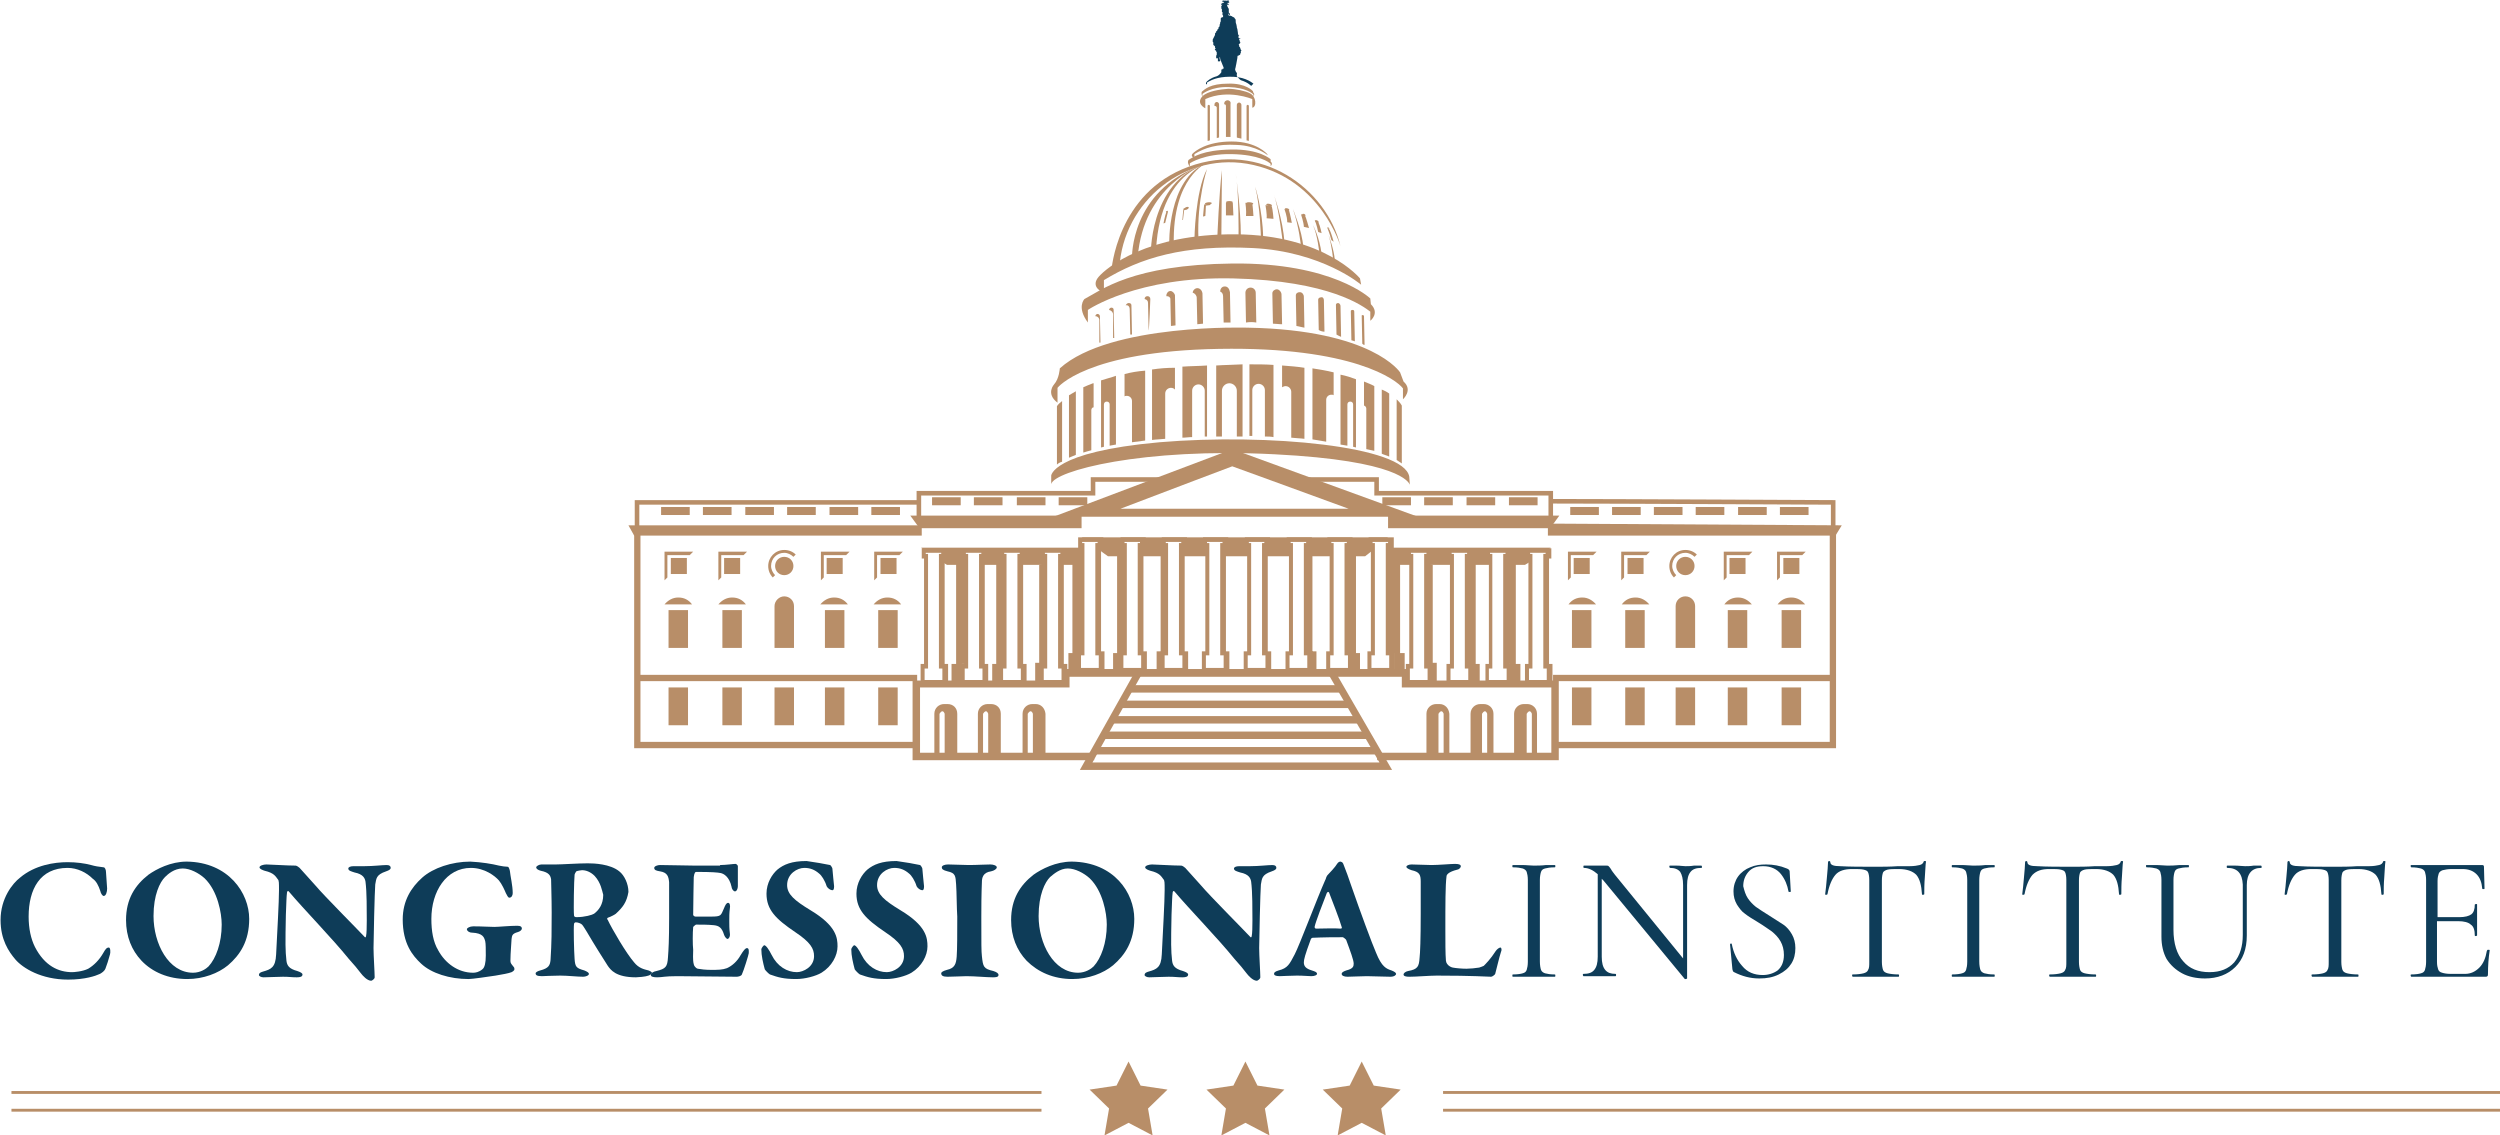<?xml version="1.0" encoding="utf-8"?>
<!-- Generator: Adobe Illustrator 28.0.0, SVG Export Plug-In . SVG Version: 6.00 Build 0)  -->
<svg version="1.1" id="Layer_1" xmlns="http://www.w3.org/2000/svg" xmlns:xlink="http://www.w3.org/1999/xlink" x="0px" y="0px"
	 viewBox="0 0 436.4 198.2" style="enable-background:new 0 0 436.4 198.2;" xml:space="preserve">
<style type="text/css">
	.st0{fill:#B88E68;}
	.st1{fill:#0E3C58;}
	.st2{fill:none;stroke:#B88E68;stroke-width:0.5;stroke-miterlimit:10;}
</style>
<g>
	<g>
		<path class="st0" d="M218.7,15.9c0,0-1.2-1.4-4.3-1.3c-3.2,0-4.1,1-4.6,1.4c0,0-0.2,0.3,0.1,0.9v-0.5c0,0,1.5-1.3,4.6-1.2
			c3,0.1,4.1,1.1,4.3,1.3v0.3c0,0,0.3-0.3,0-0.6"/>
		<path class="st0" d="M207.1,16.7"/>
		<path class="st0" d="M209.9,15"/>
		<ellipse class="st0" cx="214.6" cy="35.3" rx="0.6" ry="0.2"/>
		<ellipse transform="matrix(0.101 -0.995 0.995 0.101 160.83 248.834)" class="st0" cx="218" cy="35.5" rx="0.2" ry="0.6"/>
		
			<ellipse transform="matrix(0.2 -0.98 0.98 0.2 142.154 245.69)" class="st0" cx="221.5" cy="35.8" rx="0.2" ry="0.5"/>
		<path class="st1" d="M218.4,15c0,0-0.5-0.6-1.8-1c-0.3-0.2-0.5-0.5-0.7-0.7c0,0,0,0,0-0.1c0-0.1,0-0.1,0-0.2c0,0,0-0.1,0-0.1
			c0-0.1,0.1-0.2,0-0.2c0,0-0.1,0-0.1-0.1c-0.1-0.1-0.2-0.4-0.2-0.5c0-0.1,0.1-0.3,0.1-0.4c0-0.2,0.1-0.4,0.1-0.5
			c0.1-0.4,0.1-0.7,0.2-1.1c0,0,0-0.1,0-0.1c0-0.1,0-0.2,0.1-0.3c0,0,0,0,0,0c0,0,0.1,0,0.1,0c0,0,0,0,0,0c0,0,0,0,0.1,0
			c0,0,0,0,0-0.1c0,0,0,0,0.1,0c0,0,0,0,0.1-0.1c0,0,0,0,0-0.1c0,0,0,0,0-0.1c0,0,0.1,0,0.1,0c0,0,0-0.1,0-0.1c0-0.1,0-0.1,0-0.2
			c0,0,0-0.1,0-0.1c0,0,0,0,0.1,0c0-0.1,0-0.1-0.1-0.2c0,0,0,0,0,0c0-0.1-0.1-0.2-0.1-0.3c0-0.1-0.1-0.2-0.1-0.2c0,0,0,0,0,0
			c0,0-0.1-0.1-0.1-0.1c0,0,0-0.1,0-0.1c0,0,0-0.1,0-0.1c0,0,0,0,0,0c0,0,0-0.1-0.1-0.1c0.1-0.1,0.2-0.2,0.3-0.3c0,0,0-0.1,0-0.1
			c0,0,0-0.1-0.1-0.2c0-0.1,0-0.2-0.1-0.3c0,0,0,0,0,0c0,0,0,0,0-0.1c0,0,0,0,0.1,0s0,0,0.1,0c0,0,0-0.1,0-0.1c0,0,0,0-0.1,0
			c0,0,0,0-0.1,0c0,0-0.1-0.1-0.1-0.1c0-0.1,0-0.2,0-0.3c0,0,0,0,0-0.1c0,0,0.1,0,0.1,0c0,0,0,0,0-0.1c0,0,0,0,0,0c0,0,0,0-0.1,0
			c0,0,0,0,0,0c0,0,0,0,0,0c0,0,0,0,0,0c0,0,0,0-0.1-0.1c0,0,0,0,0,0c0-0.1,0-0.1,0-0.2c0-0.2-0.1-0.5-0.1-0.7
			c0-0.1-0.1-0.2-0.1-0.3c0,0,0-0.1,0-0.1c0-0.2-0.1-0.4-0.1-0.5c-0.1-0.2-0.1-0.4-0.1-0.7c0-0.1,0-0.1-0.1-0.2
			c0-0.1-0.1-0.1-0.1-0.1c0-0.1-0.1-0.2-0.2-0.2c-0.1,0-0.1-0.1-0.2-0.1c-0.1-0.1-0.1-0.1-0.2-0.1c-0.1,0-0.1-0.1-0.2-0.1
			c-0.1,0-0.2,0.1-0.2,0.1c0,0,0,0,0,0c0,0,0,0,0-0.1c0,0,0,0,0,0c0-0.1-0.1-0.1-0.1-0.2c0-0.1,0-0.1,0.1-0.1c0,0,0,0,0,0
			c0,0,0,0.1,0,0.1c0,0,0,0.1,0.1,0.1c0,0,0,0,0,0c0,0,0.1,0,0.1,0c0,0,0-0.1,0-0.1c0-0.1,0-0.1-0.1-0.2c0,0-0.1-0.1-0.1-0.1
			c0,0,0,0,0-0.1c0,0,0-0.1,0-0.1l0-0.2c0-0.1,0-0.1,0-0.2c0,0,0,0,0-0.1c0,0-0.1,0-0.1-0.1c0,0,0,0,0,0c0,0,0,0,0,0c0,0,0,0,0,0
			c0,0-0.1-0.2-0.1-0.2c0,0,0,0,0,0c0,0,0,0,0,0c0,0,0,0,0,0c-0.1-0.1,0-0.2-0.1-0.2c0-0.1,0-0.2-0.1-0.2c0,0,0,0,0,0c0,0,0,0,0.1,0
			c0,0,0.1,0,0.1,0.1c0,0,0,0,0.1,0c0.1,0,0.1-0.2,0-0.2c0,0,0-0.1-0.1-0.1c0,0,0,0,0,0c0,0-0.1,0-0.1,0c0-0.1,0.1-0.1,0.2-0.1
			c0.1,0,0.1,0,0.2-0.1c0,0,0-0.1-0.1-0.1c0,0-0.1,0-0.1,0c0,0,0.1,0,0.1-0.1c0,0,0.1,0,0-0.1c0,0,0,0,0,0c0,0-0.1,0-0.1,0
			c0,0-0.1,0-0.1,0c-0.1,0-0.1,0-0.2,0c0,0,0,0,0,0c0,0,0,0,0,0.1c0,0-0.1-0.1-0.1-0.1c0,0-0.1,0-0.1,0c0,0.1-0.1,0-0.2,0
			c-0.1,0-0.1,0-0.2,0c0,0,0,0-0.1,0c0,0,0,0.1,0.1,0.1c0,0-0.1,0-0.1,0c0,0-0.1,0-0.1,0c0,0,0,0.1,0.1,0.1s0.1,0,0.1,0
			c0,0,0.1,0,0.1,0.1c0,0,0.1,0.1,0.1,0.1c0,0,0,0,0,0c0,0,0,0,0,0c-0.1,0-0.1,0-0.2,0c0,0,0,0-0.1,0c0,0,0,0,0,0c0,0,0,0.1-0.1,0.1
			c0,0-0.1,0-0.1,0.1c0,0,0,0.1,0,0.1c0,0.1,0,0.2,0.1,0.1c0,0,0.1-0.1,0.1-0.1c0,0,0.1-0.1,0.1-0.1c0,0,0,0.1-0.1,0.1
			c0,0-0.1,0.1-0.1,0.1c0,0,0,0,0,0.1c0,0,0,0-0.1,0.1c-0.1,0,0,0.1,0,0.1c0,0,0,0,0,0.1c0,0,0,0.1,0,0.1c0,0,0,0.1,0,0.1
			c0,0,0,0,0.1,0.1c0,0.1,0,0.1,0,0.2c0,0,0,0.1,0,0.1c0,0,0,0.1,0,0.1c0,0,0,0,0,0c0,0,0,0.1,0,0.1c0,0,0.1,0,0.1,0c0,0,0,0,0,0.1
			c0,0,0,0.1,0,0.1c0,0,0,0,0,0c0,0,0,0,0,0c0,0,0,0,0,0c0,0,0,0,0,0c0,0,0,0.1,0,0.1c0,0,0,0.1,0,0.1c0,0,0,0,0,0.1
			c0,0,0.1,0.1,0.1,0.1c0,0,0,0,0,0.1c0,0,0,0,0,0c0,0,0,0,0,0c0,0,0,0.1,0,0.1c0,0,0,0,0,0c0,0,0,0.1,0,0.1c0,0,0,0-0.1,0
			c0,0-0.1,0-0.1,0c0,0,0,0-0.1,0.1c0,0-0.1,0.1-0.1,0.1c0,0,0,0.1,0,0.1c0,0,0,0.1,0,0.1c0,0,0,0.1,0,0.1c0,0,0,0,0,0.1
			c0,0.1,0,0.2-0.1,0.3c0,0.1,0,0.3-0.1,0.4c0,0.1,0,0.1,0,0.2c0,0,0,0,0,0c0,0.1,0,0.1-0.1,0.2c0,0-0.1,0.1-0.1,0.1c0,0,0,0,0,0.1
			c0,0,0,0.1,0,0.1c0,0,0,0,0,0c0,0-0.1,0.1-0.1,0.1c-0.1,0-0.1,0.1-0.1,0.2c0,0,0,0-0.1,0.1c-0.1,0-0.1,0.1-0.1,0.2
			c0,0,0,0.1-0.1,0.1c-0.1,0.1-0.1,0.1-0.1,0.3c0,0,0,0,0,0.1c0,0.1-0.1,0.1-0.1,0.2c-0.1,0.2-0.2,0.4-0.3,0.6c0,0,0,0,0,0
			c0,0,0,0,0,0.1c0,0.1,0,0.1,0,0.2c0,0,0,0.1,0,0.1c0,0,0.1,0.1,0.1,0.1c0,0,0,0,0,0.1c0,0,0,0.1,0,0.1c0,0,0,0.1,0,0.1
			c0,0,0,0.1,0,0.1c0,0,0,0.1,0.1,0.1c0,0,0,0,0,0c0,0,0.1,0.1,0.1,0.1c0,0,0,0,0,0c-0.1,0.1-0.1,0.1-0.1,0.2c0,0,0,0,0,0
			c0,0,0,0,0,0c0,0,0,0,0,0c0,0,0,0,0,0c0,0,0,0,0,0c0,0,0-0.1,0-0.1c0,0,0,0,0.1-0.1c0,0,0,0,0,0c0,0,0.1,0.1,0.1,0.1
			c0,0,0,0.1,0,0.2c0,0,0,0.1,0.1,0.1c0,0,0,0.1,0,0.1c-0.1,0-0.1,0-0.1,0.1c0,0-0.1,0.1,0,0.1c0,0,0,0.1,0.1,0.1c0,0,0.1,0,0.1,0.1
			c0,0,0,0.1,0,0.1c0,0,0,0,0.1,0.1c0,0,0,0.1,0,0.1c0,0,0,0,0,0.1c0,0,0,0.1,0,0.1c0,0,0,0.1,0,0.1c0,0.1,0,0.1-0.1,0.2
			c0,0,0,0,0,0.1c0,0,0,0.1,0,0.1c0,0,0,0,0,0c0,0.1,0,0.1,0,0.1c0,0.1,0,0.1,0,0.1c0,0,0,0,0.1,0.1c0,0,0,0,0.1,0c0,0,0,0,0.1-0.1
			c0,0,0,0,0,0.1c0,0.1,0,0.1,0,0.3c0,0,0,0,0,0c0,0,0,0.1,0,0.1c0,0,0,0.1,0,0.1c0,0,0,0,0,0c0,0,0,0.1,0,0c0,0,0,0,0.1,0
			c0,0,0,0,0.1,0c0,0,0.1,0,0.1,0c0,0,0.1,0,0.1-0.1c0-0.1,0-0.1-0.1-0.3c0-0.1,0-0.2,0-0.4c0,0,0,0,0,0c0.1,0.1,0.1,0.3,0.1,0.4
			c0.2,0.5,0.4,1,0.6,1.5c0,0,0,0.1,0,0.1c0,0.1-0.1,0.1-0.2,0.1c0,0,0,0,0,0.1c0,0-0.1,0-0.1,0c-0.1,0-0.1,0.1-0.1,0.2
			c0,0.1,0,0.2,0,0.2c0,0,0,0.1,0,0.1c-0.2,0.3-0.5,0.6-0.8,0.7c-1.1,0.3-1.6,0.8-1.8,1c-0.2,0.3,0,0.4,0,0.4h0.1v-0.3
			c1.1-0.7,2.5-1.1,4.7-1s3.4,1.2,3.4,1.2L218.4,15z"/>
		
			<ellipse transform="matrix(0.263 -0.965 0.965 0.263 130.277 243.673)" class="st0" cx="224.6" cy="36.6" rx="0.2" ry="0.4"/>
		
			<ellipse transform="matrix(0.337 -0.942 0.942 0.337 115.533 239.076)" class="st0" cx="227.4" cy="37.6" rx="0.2" ry="0.3"/>
		<ellipse transform="matrix(0.5 -0.866 0.866 0.5 81.417 218.416)" class="st0" cx="229.9" cy="38.7" rx="0.2" ry="0.3"/>
		<ellipse transform="matrix(0.5 -0.866 0.866 0.5 81.454 220.744)" class="st0" cx="231.9" cy="39.8" rx="0.1" ry="0.2"/>
		<ellipse transform="matrix(0.995 -0.101 0.101 0.995 -2.51 21.393)" class="st0" cx="210.9" cy="35.6" rx="0.6" ry="0.2"/>
		<ellipse transform="matrix(0.933 -0.36 0.36 0.933 0.839 77.038)" class="st0" cx="207.1" cy="36.3" rx="0.4" ry="0.2"/>
		<ellipse transform="matrix(0.889 -0.458 0.458 0.889 5.663 97.332)" class="st0" cx="203.7" cy="37" rx="0.2" ry="0.1"/>
		<g>
			<path class="st0" d="M186,116.9h-0.6c0,0,0,1.3,0,1.9c-1.2,0-26.1,0-26.1,0v13.9h31.7v-1.3c0,0-29.2,0-30.4,0
				c0-1.1,0-10.3,0-11.4c1.2,0,26.1,0,26.1,0s0-1.3,0-1.9c1.2,0,59.2,0,59.2,0v-1.3H186z"/>
			<path class="st0" d="M245.4,116.9h0.6c0,0,0,1.3,0,1.9c1.2,0,26.1,0,26.1,0v13.9h-31.7v-1.3c0,0,29.2,0,30.4,0
				c0-1.1,0-10.3,0-11.4c-1.2,0-26.1,0-26.1,0s0-1.3,0-1.9c-1.2,0-59.2,0-59.2,0v-1.3H245.4z"/>
			<g>
				<path class="st0" d="M244.4,65c0,0-4.8-7.4-26.5-7.8c0,0-24.1-0.8-32.9,7.1c0,0-0.1,1.8-1,2.8c0,0-1.5,1.6,0.6,3.2v-2.6
					c0,0,4.9-6.4,28.2-6.8c23.3-0.4,31,5.4,32.1,6.9v1.9c0,0,1.8-1.6,0.1-3.1"/>
				<path class="st0" d="M239.2,52.1c0,0-6.5-6.3-24.1-6.1c-17.6,0.2-22.9,4.7-25.8,6.2c0,0-1.4,1.4,0.6,4.1v-2.2
					c0,0,8.6-5.9,25.4-5.5c16.9,0.4,22.7,4.9,23.9,5.8V56c0,0,1.7-1.3,0.1-2.9"/>
				<path class="st0" d="M237.6,49.7c0,0-6.8-5.8-18.9-6.4c-12.1-0.6-19.6,1.7-26,5.6v1.9h-0.6c0,0-1.7-0.9-0.3-2.5
					c1.4-1.6,8.4-7.5,23.9-7.4c15.5,0.1,21.7,7.7,21.7,7.7"/>
				<path class="st0" d="M221.8,27.8c0,0-1.9-1.8-6.9-1.7c-5,0.1-6.6,1.3-7.4,1.8c0,0-0.4,0.4,0.2,1.2v-0.6c0,0,2.5-1.7,7.3-1.6
					c4.8,0.1,6.5,1.4,6.8,1.7v0.4c0,0,0.5-0.4,0-0.8"/>
				<path class="st0" d="M221.3,27.1c0,0-2-1.7-5.4-1.8c-3.5-0.2-5.6,0.5-7.4,1.6v0.6h-0.2c0,0-0.5-0.3-0.1-0.7
					c0.4-0.4,2.4-2.1,6.8-2.1c4.4,0,6.2,2.2,6.2,2.2"/>
				<path class="st0" d="M194,47.3c0,0,0.9-13.6,13.5-18.2c12.6-4.6,24.1,3.8,26.5,13.9c0,0-3.3-11.5-15.2-14.2
					c-11.9-2.7-22.8,6.5-23.4,18L194,47.3z"/>
				<path class="st0" d="M197.6,45c0,0-0.3-11.6,12-16.1c0,0-10,3.5-11,16L197.6,45z"/>
				<path class="st0" d="M200.9,43.9c0,0,0-14.2,11.8-15.8c0,0-10.1,0.4-10.9,15.5L200.9,43.9z"/>
				<path class="st0" d="M204.1,42.8c0,0-0.4-11.6,6.6-14.4c0,0-6.1,2.5-5.8,14.3L204.1,42.8z"/>
				<path class="st0" d="M208.5,41.8c0,0,0.1-8.3,2.2-12.3c0,0-1.8,5.5-1.5,12.2L208.5,41.8z"/>
				<path class="st0" d="M212.5,41.4c0,0,0.3-7.6,0.8-11.7c0,0-0.1,10.8-0.1,11.7L212.5,41.4z"/>
				<path class="st0" d="M216.2,41.1c0,0,0.1-7.4-0.5-10.8c0,0,0.9,5.9,0.9,10.9L216.2,41.1z"/>
				<path class="st0" d="M220.1,41.4c0,0-0.1-5.3-1-8.8c0,0,1.3,3.9,1.4,8.9L220.1,41.4z"/>
				<path class="st0" d="M223.9,42.2c0,0-0.6-5.7-1.6-8.4c0,0,1.7,4.6,1.9,8.5L223.9,42.2z"/>
				<path class="st0" d="M227.1,43c0,0-0.3-3.3-1.4-6.5c0,0,1.6,3.8,1.8,6.6L227.1,43z"/>
				<path class="st0" d="M230.3,44.1c0,0-0.3-3-1.1-4.8c0,0,1.1,2,1.5,5L230.3,44.1z"/>
				<path class="st0" d="M232.7,45.2c0,0-0.2-2.3-0.8-4.2c0,0,1,2.6,1.1,4.4L232.7,45.2z"/>
				<path class="st0" d="M231.7,39.8c0,0,0.4,0.9,0.7,2.1l0.4,0.3c0,0-0.4-1.5-0.7-2.1L231.7,39.8z"/>
				<path class="st0" d="M230.7,40.7c0,0-0.2-1.1-0.6-2l-0.6-0.3c0,0,0.4,1,0.6,2.1L230.7,40.7z"/>
				<path class="st0" d="M228.5,39.8c0,0-0.5-1.8-0.7-2.2l-0.7-0.2c0,0,0.5,1.5,0.5,2.2L228.5,39.8z"/>
				<path class="st0" d="M225.5,38.9c0,0-0.3-1.6-0.5-2.2l-0.8-0.2c0,0,0.5,1.2,0.5,2.3L225.5,38.9z"/>
				<path class="st0" d="M222.3,38.2c0,0-0.1-1.5-0.3-2.2l-1.1-0.2c0,0,0.3,1.7,0.2,2.3L222.3,38.2z"/>
				<path class="st0" d="M218.8,37.7c0,0-0.1-1.6-0.2-2.2l-1.2-0.1c0,0,0.2,1.5,0.1,2.3L218.8,37.7z"/>
				<polygon class="st0" points="215.3,37.6 215.2,35.4 214,35.4 214,37.6 				"/>
				<path class="st0" d="M211.4,35.5l-1.2,0.2c0,0-0.2,1.9-0.2,2.1l0.4-0.1c0,0,0.1-1.3,0.1-1.8l0.7-0.1L211.4,35.5z"/>
				<path class="st0" d="M206.4,38.4c0,0,0.1-1.5,0.2-2l0.8-0.2l-0.1,0.3l-0.6,0.2l-0.2,1.7L206.4,38.4z"/>
				<path class="st0" d="M203.1,39c0,0,0.2-1.2,0.5-2l0.3-0.1l-0.5,2L203.1,39z"/>
				<path class="st0" d="M238.2,60.2l-0.1-5c0-0.1-0.1-0.2-0.2-0.2c-0.1,0-0.2,0-0.2,0.1l0.1,4.9C237.9,60.1,238,60.2,238.2,60.2z"
					/>
				<path class="st0" d="M236.5,59.6l-0.1-5.2c0-0.2-0.1-0.3-0.3-0.3c-0.2,0-0.3,0.1-0.3,0.2l0.1,5.1
					C236.2,59.5,236.4,59.5,236.5,59.6z"/>
				<path class="st0" d="M234.1,58.8l-0.1-5.4c0-0.2-0.2-0.5-0.4-0.5c-0.2,0-0.4,0.1-0.4,0.3l0.1,5.2
					C233.6,58.6,233.9,58.7,234.1,58.8z"/>
				<path class="st0" d="M231.2,57.9l-0.1-5.5c0-0.3-0.2-0.6-0.5-0.5c-0.3,0-0.5,0.2-0.5,0.4l0.1,5.3
					C230.5,57.8,230.9,57.9,231.2,57.9z"/>
				<path class="st0" d="M227.7,57.2l-0.1-5.4c0-0.4-0.3-0.8-0.7-0.8c-0.4,0-0.7,0.2-0.7,0.6l0.1,5.3
					C226.8,57,227.2,57.1,227.7,57.2z"/>
				<path class="st0" d="M223.8,56.6c0,0,0-0.1,0-0.1l-0.1-5.1c0-0.4-0.4-0.9-0.8-0.9c-0.4,0-0.8,0.3-0.8,0.7l0.1,5.3
					C222.7,56.5,223.2,56.6,223.8,56.6z"/>
				<path class="st0" d="M219.3,56.3C219.3,56.2,219.3,56.2,219.3,56.3l-0.1-5.2c0-0.5-0.4-0.9-0.9-0.9c-0.5,0-0.9,0.4-0.9,0.9
					l0.1,5.2c0,0,0,0,0,0C218.1,56.2,218.7,56.2,219.3,56.3z"/>
				<path class="st0" d="M204.3,50.8c-0.4,0-0.7,0.4-0.7,0.8l0,0.1c0,0,0,0,0.1,0c0.3,0,0.6,0.2,0.6,0.5l0.1,4.7
					c0.3,0,0.6-0.1,0.8-0.1l-0.1-5.3C205,51.2,204.7,50.8,204.3,50.8z"/>
				<path class="st0" d="M200.4,52.9l0.1,4.8c0,0,0,0,0,0c0.1,0,0.3-5.5,0.3-5.5c0-0.3-0.2-0.5-0.5-0.5c-0.3,0-0.5,0.2-0.5,0.5
					C200.2,52.3,200.4,52.5,200.4,52.9z"/>
				<path class="st0" d="M209,50.3c-0.4,0-0.8,0.4-0.8,0.8c0.4,0.1,0.7,0.5,0.7,0.9l0.1,4.6c0.3,0,0.7-0.1,1-0.1l-0.1-5.3
					C209.8,50.6,209.4,50.3,209,50.3z"/>
				<path class="st0" d="M213.8,50c-0.5,0-0.8,0.4-0.8,0.9v0c0.3,0.1,0.5,0.4,0.5,0.8l0.1,4.6c0.4,0,0.8,0,1.2,0l-0.1-5.3
					C214.6,50.4,214.3,50,213.8,50z"/>
				<path class="st0" d="M197.2,54l0.1,4.4c0.1,0,0.2,0,0.3,0l-0.1-5.1c0-0.3-0.2-0.4-0.5-0.4c-0.2,0-0.4,0.2-0.5,0.4
					C196.9,53.2,197.2,53.5,197.2,54z"/>
				<path class="st0" d="M194.3,54.9l0,4.1c0.1,0,0.2,0,0.2,0l-0.1-4.9c0-0.3-0.2-0.4-0.4-0.4c-0.2,0-0.4,0.2-0.4,0.4
					C194,54.2,194.3,54.5,194.3,54.9z"/>
				<path class="st0" d="M191.9,55.9l0,3.9c0.1,0,0.1,0,0.2,0l-0.1-4.6c0-0.2-0.2-0.4-0.4-0.4c-0.2,0-0.4,0.2-0.4,0.4
					C191.6,55.2,191.9,55.5,191.9,55.9z"/>
				<path class="st0" d="M246,83.2c-0.9-5.3-24.6-7.6-43.6-6c-19,1.7-18.9,6-18.9,5.8v1.5c0.5-2.3,15.9-6.4,39-5.2
					c21.8,1.1,23.4,4.9,23.6,5.3"/>
				<path class="st0" d="M210.4,18.9c0,0-1.7-0.8-0.5-2.1c0.9-0.9,3.1-1.2,4.5-1.3c1.3,0,3.1,0.4,3.8,0.8c1.1,0.5,1.2,2.4,0.4,2.5
					v-1.5c0,0-4.2-1.8-8.2,0V18.9z"/>
				<path class="st0" d="M216.7,24.2v-5.9c0-0.2-0.2-0.4-0.4-0.4c-0.2,0-0.4,0.2-0.4,0.4V24C216.1,24.1,216.4,24.1,216.7,24.2z"/>
				<path class="st0" d="M211.2,24.5v-6c0-0.1-0.1-0.2-0.2-0.2c-0.1,0-0.2,0.1-0.2,0.2v6.1C211,24.6,211.1,24.5,211.2,24.5z"/>
				<path class="st0" d="M218,24.6v-6.1c0-0.1-0.1-0.2-0.2-0.2c-0.1,0-0.2,0.1-0.2,0.2v6C217.7,24.5,217.9,24.6,218,24.6z"/>
				<path class="st0" d="M212.4,17.8c-0.2,0-0.4,0.2-0.4,0.4v0.3c0,0,0.1,0,0.1,0c0.2,0,0.3,0.2,0.3,0.3v5.3c0.1,0,0.3-0.1,0.4-0.1
					v-5.8C212.8,18,212.6,17.8,212.4,17.8z"/>
				<path class="st0" d="M214.3,17.5c-0.3,0-0.6,0.2-0.6,0.6v0.1c0.2,0,0.3,0.1,0.3,0.3v5.4c0.3,0,0.5,0,0.8,0v-5.8
					C214.9,17.8,214.6,17.5,214.3,17.5z"/>
				<path class="st0" d="M242.5,68.7c-0.4-0.3-0.8-0.5-1.3-0.7v11.2c0.4,0.2,0.9,0.3,1.3,0.5V68.7z"/>
				<path class="st0" d="M186.6,79.9c0.4-0.2,0.8-0.3,1.2-0.5V68.3c-0.4,0.2-0.8,0.5-1.2,0.7V79.9z"/>
				<path class="st0" d="M244.7,70.8c-0.2-0.4-0.6-0.8-0.9-1.1v10.6c0.3,0.2,0.6,0.4,0.9,0.6V70.8z"/>
				<path class="st0" d="M184.5,70.9v10.2c0.2-0.2,0.5-0.4,0.9-0.5V70C185,70.3,184.7,70.6,184.5,70.9z"/>
				<path class="st0" d="M212.3,63.8v12.4c0.3,0,0.6,0,1,0v-8c0-0.7,0.6-1.3,1.3-1.3c0.7,0,1.3,0.6,1.3,1.3v8c0.3,0,0.7,0,1,0V63.6
					C215.2,63.7,213.7,63.7,212.3,63.8z"/>
				<path class="st0" d="M206.4,64v12.4c0.6,0,1.1-0.1,1.7-0.1v-8.1c0-0.6,0.5-1.1,1.1-1.1s1.1,0.5,1.1,1.1v8c0.2,0,0.3,0,0.4,0
					V63.8C209.3,63.9,207.8,63.9,206.4,64z"/>
				<path class="st0" d="M218.1,63.6v12.5c0.2,0,0.3,0,0.5,0v-8c0-0.6,0.5-1.1,1.1-1.1c0.6,0,1.1,0.5,1.1,1.1v8.1c0.5,0,1,0,1.5,0.1
					V63.7C221,63.6,219.5,63.6,218.1,63.6z"/>
				<path class="st0" d="M201.1,64.5v12.3c0.7-0.1,1.5-0.1,2.3-0.2v-7.9c0-0.6,0.5-1,1-1c0.3,0,0.5,0.1,0.7,0.3v-3.8
					C203.7,64.2,202.4,64.3,201.1,64.5z"/>
				<path class="st0" d="M223.8,63.8v3.8c0.2-0.1,0.4-0.2,0.6-0.2c0.6,0,1,0.5,1,1v8c0.8,0.1,1.6,0.1,2.3,0.2V64.2
					C226.5,64,225.1,63.9,223.8,63.8z"/>
				<path class="st0" d="M196.3,65.3v3.9c0.1-0.1,0.3-0.1,0.4-0.1c0.5,0,0.9,0.4,0.9,0.9v7.2c0.7-0.1,1.5-0.2,2.3-0.3V64.7
					C198.6,64.8,197.4,65,196.3,65.3z"/>
				<path class="st0" d="M231.5,69.8c0-0.5,0.4-0.9,0.9-0.9c0.2,0,0.3,0,0.4,0.1v-4c-1.2-0.3-2.4-0.5-3.7-0.7v12.4
					c0.6,0.1,1.3,0.2,1.8,0.3c0.2,0,0.4,0.1,0.6,0.1V69.8z"/>
				<path class="st0" d="M192.2,66.4v11.7c0.2,0,0.3-0.1,0.5-0.1v-7.4c0-0.3,0.2-0.5,0.5-0.5c0.3,0,0.5,0.2,0.5,0.5v7.2
					c0.4-0.1,0.7-0.1,1.1-0.2v-12C194,65.9,193.1,66.1,192.2,66.4z"/>
				<path class="st0" d="M190.5,71.6c0-0.3,0.2-0.5,0.4-0.5v-4.2c0,0-0.1,0-0.1,0c-0.6,0.2-1.2,0.5-1.7,0.7V79
					c0.4-0.1,0.9-0.3,1.4-0.4V71.6z"/>
				<path class="st0" d="M238.1,66.6v4.2c0.2,0,0.4,0.3,0.4,0.5v7.1c0.5,0.1,0.9,0.2,1.4,0.3V67.4C239.4,67.1,238.8,66.9,238.1,66.6
					z"/>
				<path class="st0" d="M234,65.4v12.2c0.4,0.1,0.8,0.1,1.2,0.2v-7.2c0-0.3,0.2-0.5,0.5-0.5c0.3,0,0.5,0.2,0.5,0.5V78
					c0.2,0,0.3,0.1,0.5,0.1V66.2C235.9,65.9,235,65.6,234,65.4z"/>
			</g>
			<path class="st0" d="M244.5,90.2h3l-32.4-11.8l-0.5,0.2l-30.7,11.6h58.8 M215.1,81.4c0.5,0.2,10.8,3.9,20.3,7.4h-39.8
				C204.2,85.5,214.6,81.6,215.1,81.4z"/>
			<polygon class="st0" points="188.8,92.2 160.5,92.2 158.9,90 188.8,90 			"/>
			<polygon class="st0" points="242.3,92.2 270.6,92.2 272.2,90 242.3,90 			"/>
			<path class="st0" d="M190.8,83.3h-0.4c0,0,0,1.8,0,2.4c-0.8,0-30.4,0-30.4,0v4.7h0.8c0,0,0-3.2,0-3.9c0.8,0,30.4,0,30.4,0
				s0-1.8,0-2.4c0.8,0,10.9,0,10.9,0l2.1-0.8H190.8z"/>
			<rect x="162.7" y="86.8" class="st0" width="5" height="1.4"/>
			<rect x="170" y="86.8" class="st0" width="5" height="1.4"/>
			<rect x="177.5" y="86.8" class="st0" width="5" height="1.4"/>
			<rect x="184.8" y="86.8" class="st0" width="5" height="1.4"/>
			<path class="st0" d="M240.3,83.3h0.4c0,0,0,1.8,0,2.4c0.8,0,30.4,0,30.4,0v4.7h-0.8c0,0,0-3.2,0-3.9c-0.8,0-30.4,0-30.4,0
				s0-1.8,0-2.4c-0.8,0-10.9,0-10.9,0l-1.8-0.8H240.3z"/>
			<rect x="263.4" y="86.8" class="st0" width="5" height="1.4"/>
			<rect x="256" y="86.8" class="st0" width="5" height="1.4"/>
			<rect x="248.6" y="86.8" class="st0" width="5" height="1.4"/>
			<rect x="241.3" y="86.8" class="st0" width="5" height="1.4"/>
			<path class="st0" d="M206.6,93.8h-3.8v1.9c0,0,0.3,0,0.4,0c0,0.8,0,17.2,0,18c-0.1,0-0.6,0-0.6,0v3.9h4.8v-3.9c0,0-0.5,0-0.6,0
				c0-0.8,0-17.2,0-18c0.1,0,0.4,0,0.4,0v-1.9H206.6z M206.2,94.6c0,0.1,0,0.1,0,0.2c-0.1,0-0.4,0-0.4,0v19.6c0,0,0.5,0,0.6,0
				c0,0.5,0,1.7,0,2.2c-0.6,0-2.5,0-3.1,0c0-0.5,0-1.7,0-2.2c0.1,0,0.6,0,0.6,0V94.8c0,0-0.3,0-0.4,0c0-0.1,0-0.1,0-0.2
				C204.1,94.6,205.6,94.6,206.2,94.6z"/>
			<path class="st0" d="M199.4,93.8h-3.8v1.9c0,0,0.3,0,0.4,0c0,0.8,0,17.2,0,18c-0.1,0-0.6,0-0.6,0v3.9h4.8v-3.9c0,0-0.5,0-0.6,0
				c0-0.8,0-17.2,0-18c0.1,0,0.4,0,0.4,0v-1.9H199.4z M199,94.6c0,0.1,0,0.1,0,0.2c-0.1,0-0.4,0-0.4,0v19.6c0,0,0.5,0,0.6,0
				c0,0.5,0,1.7,0,2.2c-0.6,0-2.5,0-3.1,0c0-0.5,0-1.7,0-2.2c0.1,0,0.6,0,0.6,0V94.8c0,0-0.3,0-0.4,0c0-0.1,0-0.1,0-0.2
				C196.9,94.6,198.4,94.6,199,94.6z"/>
			<path class="st0" d="M192,93.8h-3.8v1.9c0,0,0.3,0,0.4,0c0,0.8,0,17.2,0,18c-0.1,0-0.6,0-0.6,0v3.9h4.8v-3.9c0,0-0.5,0-0.6,0
				c0-0.8,0-17.2,0-18c0.1,0,0.4,0,0.4,0v-1.9H192z M191.6,94.6c0,0.1,0,0.1,0,0.2c-0.1,0-0.4,0-0.4,0v19.6c0,0,0.5,0,0.6,0
				c0,0.5,0,1.7,0,2.2c-0.6,0-2.5,0-3.1,0c0-0.5,0-1.7,0-2.2c0.1,0,0.6,0,0.6,0V94.8c0,0-0.3,0-0.4,0c0-0.1,0-0.1,0-0.2
				C189.5,94.6,191,94.6,191.6,94.6z"/>
			<path class="st0" d="M228.4,93.8h-3.8v1.9c0,0,0.3,0,0.4,0c0,0.8,0,17.2,0,18c-0.1,0-0.6,0-0.6,0v3.9h4.8v-3.9c0,0-0.5,0-0.6,0
				c0-0.8,0-17.2,0-18c0.1,0,0.4,0,0.4,0v-1.9H228.4z M228,94.6c0,0.1,0,0.1,0,0.2c-0.1,0-0.4,0-0.4,0v19.6c0,0,0.5,0,0.6,0
				c0,0.5,0,1.7,0,2.2c-0.6,0-2.5,0-3.1,0c0-0.5,0-1.7,0-2.2c0.1,0,0.6,0,0.6,0V94.8c0,0-0.3,0-0.4,0c0-0.1,0-0.1,0-0.2
				C225.9,94.6,227.4,94.6,228,94.6z"/>
			<path class="st0" d="M221.1,93.8h-3.8v1.9c0,0,0.3,0,0.4,0c0,0.8,0,17.2,0,18c-0.1,0-0.6,0-0.6,0v3.9h4.8v-3.9c0,0-0.5,0-0.6,0
				c0-0.8,0-17.2,0-18c0.1,0,0.4,0,0.4,0v-1.9H221.1z M220.7,94.6c0,0.1,0,0.1,0,0.2c-0.1,0-0.4,0-0.4,0v19.6c0,0,0.5,0,0.6,0
				c0,0.5,0,1.7,0,2.2c-0.6,0-2.5,0-3.1,0c0-0.5,0-1.7,0-2.2c0.1,0,0.6,0,0.6,0V94.8c0,0-0.3,0-0.4,0c0-0.1,0-0.1,0-0.2
				C218.7,94.6,220.1,94.6,220.7,94.6z"/>
			<path class="st0" d="M242.7,93.8h-3.8v1.9c0,0,0.3,0,0.4,0c0,0.8,0,17.2,0,18c-0.1,0-0.6,0-0.6,0v3.9h4.8v-3.9c0,0-0.5,0-0.6,0
				c0-0.8,0-17.2,0-18c0.1,0,0.4,0,0.4,0v-1.9H242.7z M242.3,94.6c0,0.1,0,0.1,0,0.2c-0.1,0-0.4,0-0.4,0v19.6c0,0,0.5,0,0.6,0
				c0,0.5,0,1.7,0,2.2c-0.6,0-2.5,0-3.1,0c0-0.5,0-1.7,0-2.2c0.1,0,0.6,0,0.6,0V94.8c0,0-0.3,0-0.4,0c0-0.1,0-0.1,0-0.2
				C240.3,94.6,241.8,94.6,242.3,94.6z"/>
			<path class="st0" d="M235.5,93.8h-3.8v1.9c0,0,0.3,0,0.4,0c0,0.8,0,17.2,0,18c-0.1,0-0.6,0-0.6,0v3.9h4.8v-3.9c0,0-0.5,0-0.6,0
				c0-0.8,0-17.2,0-18c0.1,0,0.4,0,0.4,0v-1.9H235.5z M235.1,94.6c0,0.1,0,0.1,0,0.2c-0.1,0-0.4,0-0.4,0v19.6c0,0,0.5,0,0.6,0
				c0,0.5,0,1.7,0,2.2c-0.6,0-2.5,0-3.1,0c0-0.5,0-1.7,0-2.2c0.1,0,0.6,0,0.6,0V94.8c0,0-0.3,0-0.4,0c0-0.1,0-0.1,0-0.2
				C233.1,94.6,234.6,94.6,235.1,94.6z"/>
			<path class="st0" d="M213.8,93.8h-3.8v1.9c0,0,0.3,0,0.4,0c0,0.8,0,17.2,0,18c-0.1,0-0.6,0-0.6,0v3.9h4.8v-3.9c0,0-0.5,0-0.6,0
				c0-0.8,0-17.2,0-18c0.1,0,0.4,0,0.4,0v-1.9H213.8z M213.4,94.6c0,0.1,0,0.1,0,0.2c-0.1,0-0.4,0-0.4,0v19.6c0,0,0.5,0,0.6,0
				c0,0.5,0,1.7,0,2.2c-0.6,0-2.5,0-3.1,0c0-0.5,0-1.7,0-2.2c0.1,0,0.6,0,0.6,0V94.8c0,0-0.3,0-0.4,0c0-0.1,0-0.1,0-0.2
				C211.3,94.6,212.8,94.6,213.4,94.6z"/>
			<path class="st0" d="M185.5,95.7h-3.8v1.8c0,0,0.3,0,0.4,0c0,0.8,0,17.6,0,18.4c-0.1,0-0.6,0-0.6,0v3.7h4.8v-3.7c0,0-0.5,0-0.6,0
				c0-0.8,0-17.6,0-18.4c0.1,0,0.4,0,0.4,0v-1.8H185.5z M185.1,96.5c0,0.1,0,0.1,0,0.2c-0.1,0-0.4,0-0.4,0v20c0,0,0.5,0,0.6,0
				c0,0.5,0,1.5,0,2c-0.6,0-2.5,0-3.1,0c0-0.5,0-1.5,0-2c0.1,0,0.6,0,0.6,0v-20c0,0-0.3,0-0.4,0c0-0.1,0-0.1,0-0.2
				C183,96.5,184.5,96.5,185.1,96.5z"/>
			<path class="st0" d="M178.4,95.7h-3.8v1.8c0,0,0.3,0,0.4,0c0,0.8,0,17.6,0,18.4c-0.1,0-0.6,0-0.6,0v3.7h4.8v-3.7c0,0-0.5,0-0.6,0
				c0-0.8,0-17.6,0-18.4c0.1,0,0.4,0,0.4,0v-1.8H178.4z M178,96.5c0,0.1,0,0.1,0,0.2c-0.1,0-0.4,0-0.4,0v20c0,0,0.5,0,0.6,0
				c0,0.5,0,1.5,0,2c-0.6,0-2.5,0-3.1,0c0-0.5,0-1.5,0-2c0.1,0,0.6,0,0.6,0v-20c0,0-0.3,0-0.4,0c0-0.1,0-0.1,0-0.2
				C175.9,96.5,177.4,96.5,178,96.5z"/>
			<path class="st0" d="M171.7,95.7h-3.8v1.8c0,0,0.3,0,0.4,0c0,0.8,0,17.6,0,18.4c-0.1,0-0.6,0-0.6,0v3.7h4.8v-3.7c0,0-0.5,0-0.6,0
				c0-0.8,0-17.6,0-18.4c0.1,0,0.4,0,0.4,0v-1.8H171.7z M171.3,96.5c0,0.1,0,0.1,0,0.2c-0.1,0-0.4,0-0.4,0v20c0,0,0.5,0,0.6,0
				c0,0.5,0,1.5,0,2c-0.6,0-2.5,0-3.1,0c0-0.5,0-1.5,0-2c0.1,0,0.6,0,0.6,0v-20c0,0-0.3,0-0.4,0c0-0.1,0-0.1,0-0.2
				C169.2,96.5,170.7,96.5,171.3,96.5z"/>
			<path class="st0" d="M164.7,95.7h-3.8v1.8c0,0,0.3,0,0.4,0c0,0.8,0,17.6,0,18.4c-0.1,0-0.6,0-0.6,0v3.7h4.8v-3.7c0,0-0.5,0-0.6,0
				c0-0.8,0-17.6,0-18.4c0.1,0,0.4,0,0.4,0v-1.8H164.7z M164.3,96.5c0,0.1,0,0.1,0,0.2c-0.1,0-0.4,0-0.4,0v20c0,0,0.5,0,0.6,0
				c0,0.5,0,1.5,0,2c-0.6,0-2.5,0-3.1,0c0-0.5,0-1.5,0-2c0.1,0,0.6,0,0.6,0v-20c0,0-0.3,0-0.4,0c0-0.1,0-0.1,0-0.2
				C162.3,96.5,163.7,96.5,164.3,96.5z"/>
			<polygon class="st0" points="239.7,95.2 239.3,95.2 239.3,94.2 241.8,94.2 242.3,93.8 188.8,93.8 189.4,94.2 192,94.2 192,95.2 
				191.6,95.2 191.6,95.8 193.4,97.1 196.3,97.1 196.3,95.2 196,95.2 196,94.2 199.4,94.2 199.4,95.2 199,95.2 199,97.1 203.5,97.1 
				203.5,95.2 203.2,95.2 203.2,94.2 206.6,94.2 206.6,95.2 206.2,95.2 206.2,97.1 210.7,97.1 210.7,95.2 210.3,95.2 210.3,94.2 
				213.8,94.2 213.8,95.2 213.4,95.2 213.4,97.1 218.1,97.1 218.1,95.2 217.7,95.2 217.7,94.2 221.1,94.2 221.1,95.2 220.8,95.2 
				220.8,97.1 225.3,97.1 225.3,95.2 225,95.2 225,94.2 228.4,94.2 228.4,95.2 228,95.2 228,97.1 232.5,97.1 232.5,95.2 232.1,95.2 
				232.1,94.2 235.5,94.2 235.5,95.2 235.2,95.2 235.2,97.1 238.3,97.1 239.7,96 			"/>
			<polygon class="st0" points="160.8,95.6 161.4,96.1 164.7,96.1 164.7,97.1 164.3,97.1 164.3,98 165.3,98.6 168.6,98.6 
				168.6,97.1 168.2,97.1 168.2,96.1 171.7,96.1 171.7,97.1 171.3,97.1 171.3,98.6 175.3,98.6 175.3,97.1 175,97.1 175,96.1 
				178.4,96.1 178.4,97.1 178,97.1 178,98.6 182.4,98.6 182.4,97.1 182.1,97.1 182.1,96.1 185.5,96.1 185.5,97.1 185.1,97.1 
				185.1,98.6 188.9,98.6 188.9,95.6 			"/>
			<polygon class="st0" points="202.6,96.6 202.6,113.7 201.9,113.7 201.9,117.4 202.9,117.4 202.9,114 203.5,114 203.5,96.3 			"/>
			<polygon class="st0" points="181.4,98.6 181.4,115.7 180.7,115.7 180.7,119.4 181.7,119.4 181.7,116.1 182.4,116.1 182.4,98.3 
							"/>
			<polygon class="st0" points="196.3,95.9 196.3,114 195.7,114 195.7,117.2 194.3,117.2 194.3,114 195,114 195,95.9 			"/>
			<polygon class="st0" points="175.3,97.8 175.3,116 174.7,116 174.7,119.2 173.2,119.2 173.2,115.9 173.9,115.9 173.9,97.9 			"/>
			<polygon class="st0" points="189,97.3 189,114 188.3,114 188.3,117.6 186.5,117.6 186.5,114 187.2,114 187.2,97.3 			"/>
			<polygon class="st0" points="168.7,97.6 168.7,115.9 167.9,115.9 167.9,119.5 166.1,119.5 166.1,115.9 166.9,115.9 166.9,97.7 
							"/>
			<path class="st0" d="M249.4,95.7h-3.8v1.8c0,0,0.3,0,0.4,0c0,0.8,0,17.6,0,18.4c-0.1,0-0.6,0-0.6,0v3.7h4.8v-3.7c0,0-0.5,0-0.6,0
				c0-0.8,0-17.6,0-18.4c0.1,0,0.4,0,0.4,0v-1.8H249.4z M249,96.5c0,0.1,0,0.1,0,0.2c-0.1,0-0.4,0-0.4,0v20c0,0,0.5,0,0.6,0
				c0,0.5,0,1.5,0,2c-0.6,0-2.5,0-3.1,0c0-0.5,0-1.5,0-2c0.1,0,0.6,0,0.6,0v-20c0,0-0.3,0-0.4,0c0-0.1,0-0.1,0-0.2
				C247,96.5,248.5,96.5,249,96.5z"/>
			<path class="st0" d="M256.5,95.7h-3.8v1.8c0,0,0.3,0,0.4,0c0,0.8,0,17.6,0,18.4c-0.1,0-0.6,0-0.6,0v3.7h4.8v-3.7c0,0-0.5,0-0.6,0
				c0-0.8,0-17.6,0-18.4c0.1,0,0.4,0,0.4,0v-1.8H256.5z M256.1,96.5c0,0.1,0,0.1,0,0.2c-0.1,0-0.4,0-0.4,0v20c0,0,0.5,0,0.6,0
				c0,0.5,0,1.5,0,2c-0.6,0-2.5,0-3.1,0c0-0.5,0-1.5,0-2c0.1,0,0.6,0,0.6,0v-20c0,0-0.3,0-0.4,0c0-0.1,0-0.1,0-0.2
				C254.1,96.5,255.6,96.5,256.1,96.5z"/>
			<path class="st0" d="M263.3,95.7h-3.8v1.8c0,0,0.3,0,0.4,0c0,0.8,0,17.6,0,18.4c-0.1,0-0.6,0-0.6,0v3.7h4.8v-3.7c0,0-0.5,0-0.6,0
				c0-0.8,0-17.6,0-18.4c0.1,0,0.4,0,0.4,0v-1.8H263.3z M262.8,96.5c0,0.1,0,0.1,0,0.2c-0.1,0-0.4,0-0.4,0v20c0,0,0.5,0,0.6,0
				c0,0.5,0,1.5,0,2c-0.6,0-2.5,0-3.1,0c0-0.5,0-1.5,0-2c0.1,0,0.6,0,0.6,0v-20c0,0-0.3,0-0.4,0c0-0.1,0-0.1,0-0.2
				C260.8,96.5,262.3,96.5,262.8,96.5z"/>
			<path class="st0" d="M270.2,95.7h-3.8v1.8c0,0,0.3,0,0.4,0c0,0.8,0,17.6,0,18.4c-0.1,0-0.6,0-0.6,0v3.7h4.8v-3.7c0,0-0.5,0-0.6,0
				c0-0.8,0-17.6,0-18.4c0.1,0,0.4,0,0.4,0v-1.8H270.2z M269.8,96.5c0,0.1,0,0.1,0,0.2c-0.1,0-0.4,0-0.4,0v20c0,0,0.5,0,0.6,0
				c0,0.5,0,1.5,0,2c-0.6,0-2.5,0-3.1,0c0-0.5,0-1.5,0-2c0.1,0,0.6,0,0.6,0v-20c0,0-0.3,0-0.4,0c0-0.1,0-0.1,0-0.2
				C267.8,96.5,269.2,96.5,269.8,96.5z"/>
			<polygon class="st0" points="270.7,95.6 270.1,96.1 266.8,96.1 266.8,97.1 267.2,97.1 267.2,98 266.2,98.6 262.9,98.6 
				262.9,97.1 263.3,97.1 263.3,96.1 259.8,96.1 259.8,97.1 260.2,97.1 260.2,98.6 256.2,98.6 256.2,97.1 256.5,97.1 256.5,96.1 
				253.1,96.1 253.1,97.1 253.5,97.1 253.5,98.6 249.1,98.6 249.1,97.1 249.4,97.1 249.4,96.1 246,96.1 246,97.1 246.4,97.1 
				246.4,98.6 242.6,98.6 242.6,95.6 			"/>
			<polygon class="st0" points="250.1,98.6 250.1,115.7 250.8,115.7 250.8,119.4 249.8,119.4 249.8,116.1 249.1,116.1 249.1,98.3 
							"/>
			<polygon class="st0" points="256.2,97.8 256.2,116 256.8,116 256.8,119.2 258.3,119.2 258.3,115.9 257.6,115.9 257.6,97.9 			"/>
			<polygon class="st0" points="262.8,97.6 262.8,115.9 263.6,115.9 263.6,119.5 265.4,119.5 265.4,115.9 264.6,115.9 264.6,97.7 
							"/>
			<polygon class="st0" points="229.1,96.6 229.1,113.7 229.8,113.7 229.8,117.4 228.7,117.4 228.7,114 228.1,114 228.1,96.3 			"/>
			<polygon class="st0" points="235.4,95.9 235.4,114 235.9,114 235.9,117.2 237.4,117.2 237.4,114 236.7,114 236.7,95.9 			"/>
			<polygon class="st0" points="242.6,97.3 242.6,114 243.4,114 243.4,117.6 245.2,117.6 245.2,114 244.4,114 244.4,97.3 			"/>
			<path class="st0" d="M232,117.9c0,0,7.8,13.5,8.8,15.2c-2,0-48.1,0-50.1,0c0.9-1.7,8.5-15.2,8.5-15.2l-1.1-0.6l-9.6,17.1H243
				l-9.9-17.1L232,117.9z"/>
			<rect x="197.4" y="119.6" class="st0" width="36.7" height="1.3"/>
			<rect x="195.6" y="122.3" class="st0" width="40" height="1.3"/>
			<rect x="194.2" y="125" class="st0" width="43" height="1.3"/>
			<rect x="192.5" y="127.7" class="st0" width="46.3" height="1.3"/>
			<rect x="191.3" y="130.4" class="st0" width="49" height="1.3"/>
			<path class="st0" d="M165.4,122.9h-0.6c-0.9,0-1.7,0.7-1.7,1.7v7.7h4v-7.7C167.1,123.6,166.4,122.9,165.4,122.9z M164.9,131.5
				l-0.9,0v-6.9c0.6-1,0.9,0,0.9,0V131.5z"/>
			<path class="st0" d="M173,122.9h-0.6c-0.9,0-1.7,0.7-1.7,1.7v7.7h4v-7.7C174.7,123.6,174,122.9,173,122.9z M172.5,131.5l-0.9,0
				v-6.9c0.6-1,0.9,0,0.9,0V131.5z"/>
			<path class="st0" d="M180.8,122.9h-0.6c-0.9,0-1.7,0.7-1.7,1.7v7.7h4v-7.7C182.4,123.6,181.7,122.9,180.8,122.9z M180.3,131.5
				l-0.9,0v-6.9c0.6-1,0.9,0,0.9,0V131.5z"/>
			<path class="st0" d="M251.3,122.9h-0.6c-0.9,0-1.7,0.7-1.7,1.7v7.7h4v-7.7C252.9,123.6,252.2,122.9,251.3,122.9z M252,131.5
				l-0.9,0v-6.9c0.6-1,0.9,0,0.9,0V131.5z"/>
			<path class="st0" d="M259,122.9h-0.6c-0.9,0-1.7,0.7-1.7,1.7v7.7h4v-7.7C260.7,123.6,259.9,122.9,259,122.9z M259.6,131.5l-0.9,0
				v-6.9c0.6-1,0.9,0,0.9,0V131.5z"/>
			<path class="st0" d="M266.6,122.9H266c-0.9,0-1.7,0.7-1.7,1.7v7.7h4v-7.7C268.3,123.6,267.5,122.9,266.6,122.9z M267.4,131.5
				l-0.9,0v-6.9c0.6-1,0.9,0,0.9,0V131.5z"/>
		</g>
		<rect x="115.4" y="88.5" class="st0" width="5" height="1.4"/>
		<rect x="122.7" y="88.5" class="st0" width="5" height="1.4"/>
		<rect x="130.1" y="88.5" class="st0" width="5" height="1.4"/>
		<rect x="137.4" y="88.5" class="st0" width="5" height="1.4"/>
		<rect x="144.8" y="88.5" class="st0" width="5" height="1.4"/>
		<rect x="152.1" y="88.5" class="st0" width="5" height="1.4"/>
		<path class="st0" d="M110.7,92.7v37.9h49.4v-1.1c0,0-47.2,0-48.3,0c0-1.1,0-36.8,0-36.8H110.7z"/>
		<polygon class="st0" points="160.9,91.7 109.7,91.7 110.7,93.5 160.9,93.5 		"/>
		<path class="st0" d="M160.5,87.3c-10.5,0-49.7,0-49.7,0v4.7h0.8c0,0,0-3.2,0-3.9c0.6,0,38.1,0,48.9,0V87.3z"/>
		<rect x="117.1" y="97.4" class="st0" width="2.8" height="2.8"/>
		<rect x="126.4" y="97.4" class="st0" width="2.8" height="2.8"/>
		<rect x="144.3" y="97.4" class="st0" width="2.8" height="2.8"/>
		<rect x="153.7" y="97.4" class="st0" width="2.8" height="2.8"/>
		<path class="st0" d="M138.5,98.8c0,0.9-0.7,1.6-1.6,1.6c-0.9,0-1.6-0.7-1.6-1.6c0-0.9,0.7-1.6,1.6-1.6
			C137.8,97.2,138.5,97.9,138.5,98.8z"/>
		<rect x="111.3" y="117.8" class="st0" width="48.8" height="1.1"/>
		<rect x="116.7" y="120" class="st0" width="3.4" height="6.6"/>
		<rect x="126.1" y="120" class="st0" width="3.4" height="6.6"/>
		<rect x="135.2" y="120" class="st0" width="3.4" height="6.6"/>
		<rect x="144" y="120" class="st0" width="3.4" height="6.6"/>
		<rect x="153.3" y="120" class="st0" width="3.4" height="6.6"/>
		<rect x="116.7" y="106.5" class="st0" width="3.4" height="6.6"/>
		<rect x="126.1" y="106.5" class="st0" width="3.4" height="6.6"/>
		<rect x="144" y="106.5" class="st0" width="3.4" height="6.6"/>
		<rect x="153.3" y="106.5" class="st0" width="3.4" height="6.6"/>
		<path class="st0" d="M120.8,105.5c-0.6-0.8-1.4-1.2-2.4-1.2c-1,0-1.8,0.5-2.4,1.2H120.8z"/>
		<path class="st0" d="M130.2,105.5c-0.6-0.8-1.4-1.2-2.4-1.2c-1,0-1.8,0.5-2.4,1.2H130.2z"/>
		<path class="st0" d="M148,105.5c-0.6-0.8-1.4-1.2-2.4-1.2c-1,0-1.8,0.5-2.4,1.2H148z"/>
		<path class="st0" d="M157.3,105.5c-0.6-0.8-1.4-1.2-2.4-1.2c-1,0-1.8,0.5-2.4,1.2H157.3z"/>
		<path class="st0" d="M138.6,105.8c0-1-0.8-1.7-1.7-1.7c-0.9,0-1.7,0.8-1.7,1.7c0,0,0,0,0,0.1h0v7.2h3.4L138.6,105.8L138.6,105.8
			C138.6,105.9,138.6,105.8,138.6,105.8z"/>
		<path class="st0" d="M116.5,100.8c0-0.5,0-3.5,0-3.9c0.5,0,3.5,0,3.9,0c0,0,0,0,0,0l0.6-0.6v0h-0.3h-4.7v5L116.5,100.8
			C116.5,100.8,116.5,100.8,116.5,100.8z"/>
		<path class="st0" d="M125.9,100.8C125.9,100.8,125.9,100.8,125.9,100.8c0-0.5,0-3.5,0-3.9c0.5,0,3.5,0,3.9,0c0,0,0,0,0,0l0.6-0.6
			v0h-0.3h-4.7v5h0L125.9,100.8z"/>
		<path class="st0" d="M135.3,100.4c-0.4-0.4-0.7-1-0.7-1.6c0-1.3,1-2.3,2.3-2.3c0.6,0,1.2,0.3,1.6,0.7l0.4-0.4
			c-0.5-0.5-1.2-0.8-2-0.8c-1.6,0-2.8,1.3-2.8,2.8c0,0.8,0.3,1.5,0.8,2L135.3,100.4z"/>
		<path class="st0" d="M143.8,100.8C143.8,100.8,143.7,100.8,143.8,100.8c0-0.5,0-3.5,0-3.9c0.5,0,3.5,0,3.9,0c0,0,0,0,0,0l0.6-0.6
			h-0.3h-4.7v5h0L143.8,100.8z"/>
		<path class="st0" d="M153.1,100.8C153.1,100.8,153.1,100.8,153.1,100.8c0-0.5,0-3.5,0-3.9c0.5,0,3.5,0,3.9,0c0,0,0,0,0,0l0.6-0.6
			v0h-0.3h-4.7v5h0L153.1,100.8z"/>
		<rect x="310.7" y="88.5" class="st0" width="5" height="1.4"/>
		<rect x="303.4" y="88.5" class="st0" width="5" height="1.4"/>
		<rect x="296" y="88.5" class="st0" width="5" height="1.4"/>
		<rect x="288.7" y="88.5" class="st0" width="5" height="1.4"/>
		<rect x="281.4" y="88.5" class="st0" width="5" height="1.4"/>
		<rect x="274.1" y="88.5" class="st0" width="5" height="1.4"/>
		<path class="st0" d="M320.5,92.7v37.9h-49.4v-1.1c0,0,47.2,0,48.3,0c0-1.1,0-36.8,0-36.8H320.5z"/>
		<polygon class="st0" points="270.2,91.4 321.5,91.7 320.4,93.5 270.2,93.5 		"/>
		<path class="st0" d="M270.7,87.1c10.5,0,49.7,0.2,49.7,0.2v4.7h-0.8c0,0,0-3.2,0-3.9c-0.6,0-38.1-0.2-48.9-0.2V87.1z"/>
		<rect x="311.3" y="97.4" class="st0" width="2.8" height="2.8"/>
		<rect x="301.9" y="97.4" class="st0" width="2.8" height="2.8"/>
		<rect x="284.1" y="97.4" class="st0" width="2.8" height="2.8"/>
		<rect x="274.7" y="97.4" class="st0" width="2.8" height="2.8"/>
		<path class="st0" d="M295.8,98.8c0,0.9-0.7,1.6-1.6,1.6c-0.9,0-1.6-0.7-1.6-1.6c0-0.9,0.7-1.6,1.6-1.6
			C295.1,97.2,295.8,97.9,295.8,98.8z"/>
		<rect x="271.1" y="117.8" class="st0" width="48.8" height="1.1"/>
		<rect x="311" y="120" class="st0" width="3.4" height="6.6"/>
		<rect x="301.6" y="120" class="st0" width="3.4" height="6.6"/>
		<rect x="292.5" y="120" class="st0" width="3.4" height="6.6"/>
		<rect x="283.7" y="120" class="st0" width="3.4" height="6.6"/>
		<rect x="274.4" y="120" class="st0" width="3.4" height="6.6"/>
		<rect x="311" y="106.5" class="st0" width="3.4" height="6.6"/>
		<rect x="301.6" y="106.5" class="st0" width="3.4" height="6.6"/>
		<rect x="283.7" y="106.5" class="st0" width="3.4" height="6.6"/>
		<rect x="274.4" y="106.5" class="st0" width="3.4" height="6.6"/>
		<path class="st0" d="M310.3,105.5c0.6-0.8,1.4-1.2,2.4-1.2c1,0,1.8,0.5,2.4,1.2H310.3z"/>
		<path class="st0" d="M301,105.5c0.6-0.8,1.4-1.2,2.4-1.2c1,0,1.8,0.5,2.4,1.2H301z"/>
		<path class="st0" d="M283.1,105.5c0.6-0.8,1.4-1.2,2.4-1.2c1,0,1.8,0.5,2.4,1.2H283.1z"/>
		<path class="st0" d="M273.8,105.5c0.6-0.8,1.4-1.2,2.4-1.2c1,0,1.8,0.5,2.4,1.2H273.8z"/>
		<path class="st0" d="M292.5,105.8c0-1,0.8-1.7,1.7-1.7c1,0,1.7,0.8,1.7,1.7c0,0,0,0,0,0.1h0v7.2h-3.4L292.5,105.8L292.5,105.8
			C292.5,105.9,292.5,105.8,292.5,105.8z"/>
		<path class="st0" d="M310.7,100.8c0-0.5,0-3.5,0-3.9c0.5,0,3.5,0,3.9,0c0,0,0,0,0,0l0.6-0.6v0h-0.3h-4.7v5L310.7,100.8
			C310.7,100.8,310.7,100.8,310.7,100.8z"/>
		<path class="st0" d="M301.4,100.8C301.4,100.8,301.4,100.8,301.4,100.8c0-0.5,0-3.5,0-3.9c0.5,0,3.5,0,3.9,0c0,0,0,0,0,0l0.6-0.6
			v0h-0.3h-4.7v5h0L301.4,100.8z"/>
		<path class="st0" d="M292.6,100.4c-0.4-0.4-0.7-1-0.7-1.6c0-1.3,1-2.3,2.3-2.3c0.6,0,1.2,0.3,1.6,0.7l0.4-0.4
			c-0.5-0.5-1.2-0.8-2-0.8c-1.6,0-2.8,1.3-2.8,2.8c0,0.8,0.3,1.5,0.8,2L292.6,100.4z"/>
		<path class="st0" d="M283.5,100.8C283.5,100.8,283.5,100.8,283.5,100.8c0-0.5,0-3.5,0-3.9c0.5,0,3.5,0,3.9,0c0,0,0,0,0,0l0.6-0.6
			h-0.3h-4.7v5h0L283.5,100.8z"/>
		<path class="st0" d="M274.2,100.8C274.2,100.8,274.2,100.8,274.2,100.8c0-0.5,0-3.5,0-3.9c0.5,0,3.5,0,3.9,0c0,0,0,0,0,0l0.6-0.6
			v0h-0.3h-4.7v5h0L274.2,100.8z"/>
	</g>
	<g>
		<g>
			<path class="st1" d="M15.9,151c0.7,0.2,1.3,0.3,2.2,0.4c0.2,0,0.4,0.4,0.4,0.8c0.1,1,0.1,1.9,0.2,2.9c0,0.6-0.2,1.3-0.6,1.3
				c-0.2,0-0.5-0.4-0.6-0.9c-0.3-0.9-0.7-1.7-1.3-2.1c-1.1-1.1-2.7-1.9-4.4-1.9c-4.8,0-6.8,3.7-6.8,8.5c0,2.1,0.4,3.9,1.1,5.3
				c1.7,3.3,4.1,4.4,6.5,4.4c0.3,0,1.8-0.1,2.8-0.6c1-0.6,1.9-1.5,2.6-2.7c0.4-0.7,0.6-1,1-1c0.3,0,0.3,0.9,0.2,1.2
				c-0.2,0.8-0.6,2-0.8,2.5c-0.1,0.3-0.6,0.8-1.2,1c-0.4,0.2-2.3,0.9-5.3,0.9c-4.7,0-7.9-2-9.2-3.5c-1.2-1.4-2.6-3.5-2.6-6.9
				c0-3.8,2.1-6.4,3.4-7.4c2.6-2.2,6-2.7,8.3-2.7C13.3,150.5,14.8,150.7,15.9,151z"/>
			<path class="st1" d="M43.5,160.4c0,3.9-1.6,6.3-3.7,8.1c-1.7,1.4-4.3,2.4-7.1,2.4c-3.3,0-6.1-1.2-8-3.2c-1.7-1.8-2.7-4.2-2.7-7.1
				c0-3.7,1.6-6.1,3.9-7.9c1.4-1,3.9-2.3,6.7-2.3C39.9,150.5,43.5,155.9,43.5,160.4z M28.8,153.1c-0.9,0.9-2,3.1-2,6.8
				c0,4.8,2.6,9.9,6.9,9.9c1.3,0,2.3-0.7,2.7-1.1c1.3-1.4,2.3-4.1,2.3-7.3c0-2-0.7-5.9-3-8.1c-1-0.9-2.5-1.7-3.8-1.7
				C30.4,151.6,29.3,152.6,28.8,153.1z"/>
			<path class="st1" d="M46.5,150.9c0.7,0,3.6,0.2,5.1,0.2c0.2,0,0.6,0.3,0.7,0.4c0.5,0.6,1.4,1.5,2.7,3c1.6,1.9,7.3,7.6,8.7,9.1
				c0.1,0.1,0.2-0.1,0.2-0.2c0.2-0.9,0.1-4.4,0.1-6.1c0-1-0.1-2.7-0.2-3.4c-0.1-0.6-0.4-1.3-1.9-1.6c-0.6-0.2-1.1-0.3-1.1-0.7
				c0-0.2,0.3-0.4,0.9-0.4c0.7,0,1.4,0,1.9,0c1.6,0,3.1-0.2,3.9-0.2c0.5,0,0.7,0.2,0.7,0.5c0,0.2-0.2,0.4-0.8,0.6
				c-1.8,0.6-1.7,1.3-1.9,2.3c-0.1,1.1-0.3,9.8-0.3,11.1c0,1.3,0.2,4.2,0.2,5.1c0,0.3-0.5,0.6-0.6,0.6c-0.7,0-1.5-0.9-1.8-1.3
				c-0.6-0.8-1.2-1.5-2.1-2.5c-2.9-3.6-7.8-8.6-10.5-11.8c-0.2-0.2-0.3,0.1-0.3,0.2c-0.1,0.8-0.1,1.5-0.2,3.9c-0.1,5-0.1,6.2,0.1,8
				c0.1,0.8,0.4,1.4,1.9,1.8c0.6,0.2,0.9,0.4,0.9,0.6c0,0.4-0.4,0.5-1,0.5c-0.9,0-1.3-0.1-2.4-0.1c-0.7,0-2.9,0.1-3.4,0.1
				c-0.4,0-0.8-0.2-0.8-0.4c0-0.4,0.4-0.5,0.7-0.6c1.4-0.4,2.2-0.7,2.3-3c0.2-4,0.5-9.2,0.5-11.2c0-1.3,0-1.7-0.2-1.9
				c-0.4-0.5-0.6-1.1-2.3-1.5c-0.3-0.1-0.9-0.3-0.9-0.6S46,150.9,46.5,150.9z"/>
			<path class="st1" d="M87.1,151.1c0.4,0.1,1.2,0.2,1.5,0.2c0.2,0,0.3,0.3,0.4,0.7c0.1,1,0.5,2.6,0.5,3.9c0,0.4-0.2,0.8-0.6,0.8
				c-0.2,0-0.4-0.4-0.6-0.8c-0.2-0.5-0.7-1.6-1.2-2.2c-0.7-0.8-2.5-2.2-4.9-2.2c-4.3,0-6.9,4.1-6.9,8.9c0,2.1,0.3,4,1.2,5.5
				c1.2,2.2,3.4,3.9,6.1,3.9c0.4,0,1-0.1,1.6-0.6c0.4-0.3,0.6-1.1,0.6-2.4c0-1,0-2.1-0.1-2.5c-0.2-0.7-0.4-1.4-2.3-1.5
				c-0.5,0-0.9-0.3-0.9-0.6c0-0.2,0.5-0.5,1.1-0.5c1.5,0,2.9,0.1,3.7,0.1c0.7,0,2.7-0.2,4-0.2c0.6,0,0.8,0.2,0.8,0.5
				c0,0.2-0.3,0.5-0.7,0.6c-1.1,0.3-1,0.7-1.1,1.2c0,0.4-0.2,2.5-0.2,3.8c0,0.4,0.1,0.5,0.5,1c0.1,0.1,0.2,0.2,0.2,0.5
				c0,0.2-0.3,0.4-0.5,0.5c-0.5,0.2-1.6,0.4-2.8,0.6c-1.3,0.2-4.1,0.6-4.7,0.6c-3.3,0-6.5-1-8.3-2.7c-1.5-1.4-3.2-3.5-3.2-7.7
				c0-3.3,1.5-5.6,3.4-7.3c1.9-1.7,5.2-2.8,8.4-2.8C84.1,150.5,85.9,150.8,87.1,151.1z"/>
			<path class="st1" d="M107.5,159.5c-0.1,0.1-0.8,0.5-1.4,0.7c-0.2,0.1-0.1,0.3,0,0.4c0.7,1.5,3.2,5.8,4.6,7.4
				c0.8,1,1.7,1.2,2.5,1.4c0.3,0.1,0.6,0.3,0.6,0.4c0,0.2-0.3,0.4-0.6,0.5c-0.5,0.2-1.9,0.3-2.2,0.3c-3.5,0-4.4-1.3-4.9-2
				c-0.7-1.1-2.3-3.6-3.7-6c-0.2-0.3-0.6-1-0.8-1.2s-0.7-0.4-1.1-0.4c-0.1,0-0.3,0.1-0.3,0.3c-0.1,0.6,0,4.8,0.1,6.1
				c0.1,1.4,0.3,1.6,1.7,2c0.5,0.2,0.8,0.4,0.8,0.6c0,0.3-0.6,0.5-1,0.5c-1,0-2.7-0.2-4-0.2c-1.4,0-2.9,0.1-3.2,0.1
				c-0.9,0-1.1-0.2-1.1-0.5c0-0.2,0.4-0.4,0.8-0.5c1.5-0.4,1.7-0.9,1.8-1.8c0.2-3,0.2-5.3,0.2-8.3c0-2.6-0.1-5.1-0.1-5.8
				c-0.1-0.6-0.3-1.2-1.8-1.5c-0.4-0.1-0.8-0.3-0.8-0.6c0-0.2,0.5-0.5,0.9-0.5c1,0,1.9,0,2.5,0c1.1,0,3.9-0.2,5.6-0.2
				c1.1,0,3.9,0.1,5.5,1.4c0.9,0.7,1.6,2.2,1.6,3.6C109.4,157.5,108.7,158.4,107.5,159.5z M103.8,152.9c-0.7-0.7-1.5-1-2.2-1
				c-0.1,0-0.8,0.1-1,0.2c-0.1,0.1-0.3,0.5-0.3,0.6c-0.1,1-0.2,6.1-0.1,7.1c0,0.2,0.2,0.3,0.4,0.3c1.5,0,2.8-0.4,3.1-0.6
				c0.8-0.6,1.6-1.6,1.6-3.3C105.1,155.5,104.9,154.1,103.8,152.9z"/>
			<path class="st1" d="M125.7,151c1,0,2.3-0.2,2.7-0.2c0.1,0,0.4,0.2,0.4,0.4c0,0.1,0,2.9,0,3.5c0,0.4-0.2,0.9-0.5,0.9
				c-0.3,0-0.6-0.5-0.6-0.8c-0.4-1.8-1.4-2.3-1.9-2.4c-0.5-0.1-1.4-0.2-4.3-0.2c-0.1,0-0.3,0.1-0.4,0.9c0,0.7-0.1,4.3-0.1,6.6
				c0,0.1,0.2,0.3,0.4,0.3h2.7c1.9,0,1.7-0.2,2.3-1.5c0.2-0.5,0.4-0.9,0.7-0.9c0.3,0,0.4,0.5,0.3,1c-0.1,0.8-0.1,1.4-0.1,2.1
				c0,0.8,0,1.4,0.1,2.2c0.1,0.6-0.2,1-0.4,1c-0.2,0-0.5-0.4-0.6-0.7c-0.4-1.3-0.9-1.6-1.8-1.7c-1-0.1-2.1-0.1-3.1-0.1
				c-0.1,0-0.5,0.4-0.5,0.4c-0.1,1-0.1,3.1,0,4c0,0.6-0.1,1.8,0.1,2.5c0,0.2,0.3,0.7,0.7,0.8c0.5,0.1,1.4,0.2,2.3,0.2
				c1.2,0,2,0,2.8-0.3c0.9-0.4,1.8-1.2,2.4-2.3c0.5-0.8,0.8-1.2,1.1-1.2c0.4,0,0.3,0.7,0.3,0.9c0,0.2-0.9,3.1-1.2,3.7
				c-0.1,0.3-0.7,0.4-0.9,0.4c-0.3,0-9.4-0.1-10.4-0.1c-2.3,0-2.5,0.2-3.5,0.2c-0.6,0-1.1-0.1-1.1-0.4c0-0.3,0.4-0.6,1-0.7
				c1.6-0.4,1.9-0.7,2-2.4c0.1-1.3,0.2-3,0.2-6.8c0-3.6,0-5.4,0-6.3c-0.1-1-0.3-1.7-1.6-1.9c-0.6-0.1-1-0.2-1-0.6
				c0-0.3,0.6-0.5,1-0.5c1.5,0,4.6,0.1,6,0.1H125.7z"/>
			<path class="st1" d="M144.9,151c0.1,0,0.4,0.5,0.4,0.6c0,0.3,0.3,3,0.3,3.1c0,0.5-0.1,0.7-0.3,0.7c-0.3,0-0.8-0.3-1-0.7
				c-0.3-1-0.9-1.9-1.3-2.2c-0.8-0.7-1.6-1-2.6-1c-1.2,0-3,1-3,3c0,1.6,1.3,2.7,4.1,4.4c4.5,2.7,4.7,4.8,4.7,6.3
				c0,1.6-1,3.5-2.8,4.6c-1,0.6-2.9,1.1-4.4,1.1c-2.2,0-3.2-0.3-4.6-0.8c-0.2-0.1-0.8-0.7-0.9-0.9c-0.3-1.1-0.6-2.4-0.6-3.5
				c0-0.2,0.4-0.7,0.5-0.7c0.3,0,0.8,0.7,1.3,1.7c1,2,2.7,3,4.4,3c1.1,0,3-0.9,3-2.8c0-1.3-0.6-2.4-3.3-4.2c-3.4-2.3-5-3.9-5-6.7
				c0-1.9,1-3.4,1.9-4.2c1.1-0.9,2.5-1.5,5.1-1.5C142.3,150.5,143.9,150.8,144.9,151z"/>
			<path class="st1" d="M160.6,151c0.1,0,0.4,0.5,0.4,0.6c0,0.3,0.3,3,0.3,3.1c0,0.5-0.1,0.7-0.3,0.7c-0.3,0-0.8-0.3-1-0.7
				c-0.3-1-0.9-1.9-1.3-2.2c-0.8-0.7-1.6-1-2.6-1c-1.2,0-3,1-3,3c0,1.6,1.3,2.7,4.1,4.4c4.5,2.7,4.7,4.8,4.7,6.3
				c0,1.6-1,3.5-2.8,4.6c-1,0.6-2.9,1.1-4.4,1.1c-2.2,0-3.2-0.3-4.6-0.8c-0.2-0.1-0.8-0.7-0.9-0.9c-0.3-1.1-0.6-2.4-0.6-3.5
				c0-0.2,0.4-0.7,0.5-0.7c0.3,0,0.8,0.7,1.3,1.7c1,2,2.7,3,4.4,3c1.1,0,3-0.9,3-2.8c0-1.3-0.6-2.4-3.3-4.2c-3.4-2.3-5-3.9-5-6.7
				c0-1.9,1-3.4,1.9-4.2c1.1-0.9,2.5-1.5,5.1-1.5C158,150.5,159.7,150.8,160.6,151z"/>
			<path class="st1" d="M166.9,154.4c-0.1-1.5-0.1-2-1.5-2.3c-0.8-0.2-1-0.4-1-0.7s0.5-0.5,1.1-0.5c1,0,2.6,0.1,3.6,0.1
				c1.5,0,2.7-0.1,3.8-0.1c0.5,0,1.1,0.2,1.1,0.5c0,0.3-0.5,0.6-1,0.7c-1.4,0.2-1.6,1.1-1.6,1.9c0,0.6-0.1,1.3-0.1,6.2
				c0,4.7,0,5.8,0.1,6.7c0.2,1.9,0.3,2.2,2,2.6c0.6,0.2,0.9,0.4,0.9,0.7c0,0.4-0.6,0.4-1,0.4c-1.1,0-3.1-0.2-4.6-0.2
				c-0.9,0-2.1,0.1-3.3,0.1c-0.8,0-1.1-0.2-1.1-0.6c0-0.2,0.3-0.4,1-0.6c1.4-0.3,1.6-1.1,1.7-2.3c0.1-1.2,0.1-4.4,0.1-7
				C167,158.6,167,155.7,166.9,154.4z"/>
			<path class="st1" d="M198,160.4c0,3.9-1.6,6.3-3.7,8.1c-1.7,1.4-4.3,2.4-7.1,2.4c-3.3,0-6-1.2-8-3.2c-1.7-1.8-2.7-4.2-2.7-7.1
				c0-3.7,1.6-6.1,3.9-7.9c1.4-1,3.9-2.3,6.7-2.3C194.5,150.5,198,155.9,198,160.4z M183.3,153.1c-0.9,0.9-2,3.1-2,6.8
				c0,4.8,2.6,9.9,6.9,9.9c1.3,0,2.3-0.7,2.7-1.1c1.3-1.4,2.3-4.1,2.3-7.3c0-2-0.7-5.9-3-8.1c-1-0.9-2.5-1.7-3.8-1.7
				C185,151.6,183.9,152.6,183.3,153.1z"/>
			<path class="st1" d="M201.1,150.9c0.7,0,3.6,0.2,5.1,0.2c0.2,0,0.6,0.3,0.7,0.4c0.5,0.6,1.4,1.5,2.7,3c1.6,1.9,7.3,7.6,8.7,9.1
				c0.1,0.1,0.2-0.1,0.2-0.2c0.2-0.9,0.1-4.4,0.1-6.1c0-1-0.1-2.7-0.2-3.4c-0.1-0.6-0.4-1.3-1.9-1.6c-0.6-0.2-1.1-0.3-1.1-0.7
				c0-0.2,0.3-0.4,0.9-0.4c0.7,0,1.4,0,1.9,0c1.6,0,3.1-0.2,3.9-0.2c0.5,0,0.7,0.2,0.7,0.5c0,0.2-0.2,0.4-0.8,0.6
				c-1.8,0.6-1.7,1.3-1.9,2.3c-0.1,1.1-0.3,9.8-0.3,11.1c0,1.3,0.2,4.2,0.2,5.1c0,0.3-0.5,0.6-0.6,0.6c-0.7,0-1.5-0.9-1.8-1.3
				c-0.6-0.8-1.2-1.5-2.1-2.5c-2.9-3.6-7.8-8.6-10.5-11.8c-0.2-0.2-0.3,0.1-0.3,0.2c-0.1,0.8-0.1,1.5-0.2,3.9c-0.1,5-0.1,6.2,0.1,8
				c0.1,0.8,0.4,1.4,1.9,1.8c0.6,0.2,0.9,0.4,0.9,0.6c0,0.4-0.4,0.5-1,0.5c-0.9,0-1.3-0.1-2.4-0.1c-0.7,0-2.9,0.1-3.4,0.1
				c-0.4,0-0.8-0.2-0.8-0.4c0-0.4,0.4-0.5,0.7-0.6c1.4-0.4,2.2-0.7,2.3-3c0.2-4,0.5-9.2,0.5-11.2c0-1.3,0-1.7-0.2-1.9
				c-0.4-0.5-0.6-1.1-2.3-1.5c-0.3-0.1-0.9-0.3-0.9-0.6S200.6,150.9,201.1,150.9z"/>
			<path class="st1" d="M234.6,151.1c0.3,0.7,0.9,2.4,1.2,3.3c1.7,4.9,3.7,10.3,4.4,11.9c1,2.5,1.8,2.8,2.7,3.1
				c0.5,0.2,0.8,0.4,0.8,0.6c0,0.2-0.3,0.5-1,0.5s-3.4-0.1-4.1-0.1c-1,0-2.6,0.1-3.4,0.1c-0.6,0-1-0.2-1-0.5c0-0.2,0.2-0.4,0.8-0.6
				c1.2-0.3,1.3-0.7,1.3-1.2c0-0.6-0.6-2.2-1.3-4.1c0-0.1-0.5-0.5-0.6-0.5c-4,0-4.9,0.1-5.3,0.1c-0.1,0-0.3,0.2-0.3,0.3
				c-1,2.7-1.2,3.5-1.2,4c0,0.7,0.4,1.1,1.4,1.4c0.6,0.2,0.9,0.3,0.9,0.6c0,0.2-0.4,0.4-1,0.4c-0.6,0-1.3-0.1-2.5-0.1
				c-1.2,0-2.5,0.1-3,0.1c-0.8,0-1-0.2-1-0.4c0-0.2,0.1-0.4,0.8-0.6c1.6-0.4,1.9-1.1,2.8-2.8c0.8-1.5,4-10,5.3-12.9
				c0,0,0.2-0.4,0.2-0.5c0-0.1,0.1-0.2,0.2-0.4c0.4-0.4,1.5-1.6,1.7-2c0.2-0.3,0.4-0.4,0.6-0.4C234.3,150.5,234.4,150.5,234.6,151.1
				z M234.2,161.8c-0.4-1.4-1.7-4.7-2.2-6c-0.1-0.2-0.3-0.1-0.4,0.1c-0.6,1.5-2,5.2-2.1,5.8c-0.1,0.2,0.1,0.4,0.2,0.4
				c1.2,0,3.3-0.1,4.3,0C234.2,162.1,234.3,162,234.2,161.8z"/>
			<path class="st1" d="M246.4,150.9c0.8,0,2.6,0.1,3.5,0.1c1.2,0,3.4-0.2,4.1-0.2c0.8,0,1,0.2,1,0.4c0,0.3-0.4,0.6-0.6,0.6
				c-1.6,0.4-1.9,0.9-1.9,1.2c-0.2,1.6-0.2,4.8-0.2,9.3c0,2,0,4.3,0.1,5.4c0.1,0.9,1.1,1.2,1.2,1.2c0.5,0.1,1.6,0.2,2.4,0.2
				c0.6,0,1.6-0.1,2.2-0.2c0.3-0.1,0.6-0.2,0.8-0.3c0.4-0.4,1.2-1.2,2.1-2.6c0.2-0.3,0.6-0.6,0.8-0.6c0.2,0,0.3,0.4,0.1,0.8
				c-0.3,0.9-0.8,3.1-1,3.8c0,0.1-0.5,0.5-0.7,0.5c-0.5,0-3.2-0.2-9.5-0.2c-1.2,0-3.6,0.2-4.8,0.2c-0.6,0-1-0.1-1-0.4
				c0-0.2,0.3-0.5,0.8-0.6c1.7-0.3,1.9-0.8,2-2.3c0.1-0.8,0.2-3.2,0.2-7.7c0-3.8,0-4.6,0-5.6c0-1.2-0.2-1.7-1.6-2
				c-0.6-0.2-0.9-0.4-0.9-0.6C245.5,151.1,245.9,150.9,246.4,150.9z"/>
			<path class="st1" d="M269,169.3c0.1,0.3,0.4,0.5,0.7,0.6c0.4,0.1,0.9,0.2,1.7,0.2c0.1,0,0.1,0.1,0.1,0.2c0,0.1,0,0.2-0.1,0.2
				c-0.6,0-1.1,0-1.5,0l-2.2,0l-2.1,0c-0.4,0-0.9,0-1.5,0c-0.1,0-0.1-0.1-0.1-0.2c0-0.1,0-0.2,0.1-0.2c0.8,0,1.4-0.1,1.7-0.2
				c0.4-0.1,0.6-0.3,0.7-0.6c0.1-0.3,0.2-0.8,0.2-1.4v-14.3c0-0.6-0.1-1.1-0.2-1.4c-0.1-0.3-0.4-0.5-0.7-0.6
				c-0.4-0.1-0.9-0.2-1.7-0.2c-0.1,0-0.1-0.1-0.1-0.2c0-0.1,0-0.2,0.1-0.2l1.5,0c0.9,0,1.6,0.1,2.1,0.1c0.6,0,1.4,0,2.2-0.1l1.5,0
				c0.1,0,0.1,0.1,0.1,0.2c0,0.1,0,0.2-0.1,0.2c-0.8,0-1.3,0.1-1.7,0.2c-0.4,0.1-0.6,0.3-0.7,0.6c-0.1,0.3-0.2,0.8-0.2,1.4v14.2
				C268.8,168.5,268.9,169,269,169.3z"/>
			<path class="st1" d="M297.1,151.3c0,0.1,0,0.2-0.1,0.2c-0.9,0-1.5,0.2-1.9,0.7c-0.4,0.5-0.6,1.2-0.6,2.3v16.3
				c0,0-0.1,0.1-0.2,0.1c-0.1,0-0.2,0-0.2,0l-14.2-17.2l-0.3-0.3V167c0,1.1,0.2,1.8,0.6,2.3c0.4,0.5,1,0.7,1.8,0.7
				c0.1,0,0.1,0.1,0.1,0.2c0,0.1,0,0.2-0.1,0.2c-0.5,0-0.9,0-1.2,0l-1.5,0l-1.6,0c-0.3,0-0.7,0-1.3,0c0,0-0.1-0.1-0.1-0.2
				c0-0.1,0-0.2,0.1-0.2c0.9,0,1.5-0.2,1.9-0.7c0.4-0.5,0.6-1.2,0.6-2.3v-14.4c-0.8-0.7-1.6-1.1-2.4-1.1c-0.1,0-0.1-0.1-0.1-0.2
				c0-0.1,0-0.2,0.1-0.2l1.1,0c0.2,0,0.6,0,1,0c0.5,0,0.8,0,1.1,0c0.3,0,0.5,0,0.7,0c0.2,0,0.3,0,0.4,0.1c0.1,0.1,0.2,0.2,0.4,0.5
				c0.2,0.4,0.5,0.7,0.7,1l11.9,14.6v-12.8c0-1.1-0.2-1.8-0.5-2.3c-0.4-0.5-1-0.7-1.8-0.7c0,0-0.1-0.1-0.1-0.2c0-0.1,0-0.2,0.1-0.2
				l1.2,0c0.6,0,1.1,0.1,1.5,0.1c0.4,0,0.9,0,1.5-0.1l1.3,0C297,151.1,297.1,151.2,297.1,151.3z"/>
			<path class="st1" d="M305.1,156.8c0.4,0.6,0.9,1.1,1.4,1.5c0.6,0.4,1.3,0.9,2.3,1.5c1.1,0.7,1.9,1.2,2.5,1.6
				c0.6,0.4,1.1,1,1.5,1.7c0.4,0.7,0.6,1.5,0.6,2.4c0,1-0.2,1.9-0.7,2.7c-0.5,0.8-1.2,1.4-2.2,1.9c-1,0.5-2.1,0.7-3.4,0.7
				c-1.6,0-3-0.4-4.4-1.1c-0.1-0.1-0.2-0.1-0.2-0.2c0-0.1-0.1-0.2-0.1-0.4l-0.4-4.2c0-0.1,0-0.1,0.1-0.2c0.1,0,0.2,0,0.2,0.1
				c0.3,1.5,0.9,2.8,1.8,3.8c0.9,1.1,2.1,1.6,3.6,1.6c1,0,1.9-0.3,2.6-0.8c0.7-0.6,1.1-1.5,1.1-2.7c0-0.9-0.2-1.7-0.6-2.4
				s-0.9-1.2-1.5-1.7c-0.6-0.4-1.4-1-2.4-1.6c-1-0.6-1.8-1.1-2.3-1.5c-0.6-0.4-1-1-1.4-1.6c-0.4-0.7-0.6-1.4-0.6-2.3
				c0-1,0.3-1.9,0.8-2.6c0.5-0.7,1.3-1.3,2.1-1.6c0.9-0.4,1.8-0.5,2.8-0.5c1.2,0,2.4,0.2,3.6,0.7c0.3,0.1,0.5,0.3,0.5,0.5l0.2,3.5
				c0,0.1-0.1,0.1-0.2,0.1c-0.1,0-0.2,0-0.2-0.1c-0.2-1.1-0.6-2.1-1.3-3c-0.7-0.9-1.8-1.4-3.1-1.4c-1.2,0-2,0.3-2.6,1
				c-0.6,0.7-0.9,1.5-0.9,2.5C304.5,155.5,304.7,156.2,305.1,156.8z"/>
			<path class="st1" d="M320.4,152.7c-0.6,0.7-1.1,1.8-1.4,3.4c0,0-0.1,0.1-0.2,0.1c-0.1,0-0.2,0-0.2-0.1c0.1-0.7,0.2-1.7,0.3-2.9
				c0.1-1.2,0.2-2.1,0.2-2.7c0-0.1,0.1-0.2,0.2-0.2c0.1,0,0.2,0.1,0.2,0.2c0,0.5,0.6,0.7,1.7,0.7c1.7,0.1,3.8,0.1,6.2,0.1
				c1.2,0,2.5,0,3.9-0.1l2.1,0c0.7,0,1.3-0.1,1.7-0.2c0.4-0.1,0.6-0.3,0.7-0.6c0-0.1,0.1-0.1,0.2-0.1c0.1,0,0.2,0,0.2,0.1
				c-0.1,0.6-0.1,1.5-0.2,2.7c-0.1,1.2-0.1,2.2-0.1,3c0,0-0.1,0.1-0.2,0.1c-0.1,0-0.2,0-0.2-0.1c-0.1-1.6-0.4-2.7-1-3.4
				c-0.6-0.6-1.6-1-3-1c-0.9,0-1.6,0-2,0.1c-0.4,0.1-0.7,0.3-0.8,0.5c-0.1,0.3-0.2,0.7-0.2,1.4v14.2c0,0.6,0.1,1.1,0.2,1.4
				s0.4,0.5,0.8,0.6c0.4,0.1,1.1,0.2,1.9,0.2c0.1,0,0.1,0.1,0.1,0.2c0,0.1,0,0.2-0.1,0.2c-0.7,0-1.2,0-1.6,0l-2.4,0l-2.3,0
				c-0.4,0-1,0-1.7,0c0,0-0.1-0.1-0.1-0.2c0-0.1,0-0.2,0.1-0.2c0.9,0,1.5-0.1,1.9-0.2c0.4-0.1,0.7-0.3,0.8-0.6
				c0.2-0.3,0.2-0.8,0.2-1.4v-14.3c0-0.6-0.1-1.1-0.2-1.3c-0.1-0.3-0.4-0.4-0.8-0.5c-0.4-0.1-1-0.1-2-0.1
				C322,151.7,321,152,320.4,152.7z"/>
			<path class="st1" d="M345.7,169.3c0.1,0.3,0.4,0.5,0.7,0.6c0.4,0.1,0.9,0.2,1.7,0.2c0.1,0,0.1,0.1,0.1,0.2c0,0.1,0,0.2-0.1,0.2
				c-0.6,0-1.1,0-1.5,0l-2.2,0l-2.1,0c-0.4,0-0.9,0-1.5,0c-0.1,0-0.1-0.1-0.1-0.2c0-0.1,0-0.2,0.1-0.2c0.8,0,1.4-0.1,1.7-0.2
				c0.4-0.1,0.6-0.3,0.7-0.6c0.1-0.3,0.2-0.8,0.2-1.4v-14.3c0-0.6-0.1-1.1-0.2-1.4s-0.4-0.5-0.7-0.6c-0.4-0.1-0.9-0.2-1.7-0.2
				c-0.1,0-0.1-0.1-0.1-0.2c0-0.1,0-0.2,0.1-0.2l1.5,0c0.9,0,1.6,0.1,2.1,0.1c0.6,0,1.4,0,2.2-0.1l1.5,0c0.1,0,0.1,0.1,0.1,0.2
				c0,0.1,0,0.2-0.1,0.2c-0.8,0-1.3,0.1-1.7,0.2c-0.4,0.1-0.6,0.3-0.7,0.6c-0.1,0.3-0.2,0.8-0.2,1.4v14.2
				C345.5,168.5,345.6,169,345.7,169.3z"/>
			<path class="st1" d="M354.8,152.7c-0.6,0.7-1.1,1.8-1.4,3.4c0,0-0.1,0.1-0.2,0.1c-0.1,0-0.2,0-0.2-0.1c0.1-0.7,0.2-1.7,0.3-2.9
				c0.1-1.2,0.2-2.1,0.2-2.7c0-0.1,0.1-0.2,0.2-0.2c0.1,0,0.2,0.1,0.2,0.2c0,0.5,0.6,0.7,1.7,0.7c1.7,0.1,3.8,0.1,6.2,0.1
				c1.2,0,2.5,0,3.9-0.1l2.1,0c0.7,0,1.3-0.1,1.7-0.2c0.4-0.1,0.6-0.3,0.7-0.6c0-0.1,0.1-0.1,0.2-0.1s0.2,0,0.2,0.1
				c-0.1,0.6-0.1,1.5-0.2,2.7c-0.1,1.2-0.1,2.2-0.1,3c0,0-0.1,0.1-0.2,0.1s-0.2,0-0.2-0.1c-0.1-1.6-0.4-2.7-1-3.4
				c-0.6-0.6-1.6-1-3-1c-0.9,0-1.6,0-2,0.1c-0.4,0.1-0.7,0.3-0.8,0.5c-0.1,0.3-0.2,0.7-0.2,1.4v14.2c0,0.6,0.1,1.1,0.2,1.4
				c0.1,0.3,0.4,0.5,0.8,0.6c0.4,0.1,1.1,0.2,1.9,0.2c0.1,0,0.1,0.1,0.1,0.2c0,0.1,0,0.2-0.1,0.2c-0.7,0-1.2,0-1.6,0l-2.4,0l-2.3,0
				c-0.4,0-1,0-1.7,0c0,0-0.1-0.1-0.1-0.2c0-0.1,0-0.2,0.1-0.2c0.9,0,1.5-0.1,1.9-0.2c0.4-0.1,0.7-0.3,0.8-0.6
				c0.2-0.3,0.2-0.8,0.2-1.4v-14.3c0-0.6-0.1-1.1-0.2-1.3c-0.1-0.3-0.4-0.4-0.8-0.5c-0.4-0.1-1-0.1-2-0.1
				C356.4,151.7,355.5,152,354.8,152.7z"/>
			<path class="st1" d="M388.8,151.5c-0.1,0-0.1-0.1-0.1-0.2c0-0.1,0-0.2,0.1-0.2l1.3,0c0.7,0,1.3,0.1,1.8,0.1c0.4,0,0.9,0,1.5-0.1
				l1.3,0c0,0,0.1,0.1,0.1,0.2c0,0.1,0,0.2-0.1,0.2c-1.6,0-2.5,1-2.5,3v8.8c0,2.4-0.7,4.2-2,5.5c-1.3,1.3-3.1,2-5.3,2
				c-1.5,0-2.9-0.3-4-0.9c-1.1-0.6-2-1.4-2.7-2.5c-0.6-1.1-0.9-2.4-0.9-3.9v-9.9c0-0.6-0.1-1.1-0.2-1.4c-0.1-0.3-0.4-0.5-0.7-0.6
				c-0.4-0.1-0.9-0.2-1.7-0.2c0,0-0.1-0.1-0.1-0.2c0-0.1,0-0.2,0.1-0.2l1.5,0c0.9,0,1.6,0.1,2.1,0.1c0.6,0,1.3,0,2.2-0.1l1.5,0
				c0.1,0,0.1,0.1,0.1,0.2c0,0.1,0,0.2-0.1,0.2c-0.8,0-1.3,0.1-1.7,0.2c-0.4,0.1-0.6,0.3-0.7,0.6c-0.1,0.3-0.2,0.8-0.2,1.4v8.7
				c0,2.4,0.6,4.3,1.7,5.5c1.1,1.3,2.6,1.9,4.6,1.9c1.9,0,3.3-0.6,4.3-1.7c1-1.2,1.5-2.8,1.5-4.8v-8.8
				C391.4,152.5,390.6,151.5,388.8,151.5z"/>
			<path class="st1" d="M400.6,152.7c-0.6,0.7-1.1,1.8-1.4,3.4c0,0-0.1,0.1-0.2,0.1c-0.1,0-0.2,0-0.2-0.1c0.1-0.7,0.2-1.7,0.3-2.9
				c0.1-1.2,0.2-2.1,0.2-2.7c0-0.1,0.1-0.2,0.2-0.2c0.1,0,0.2,0.1,0.2,0.2c0,0.5,0.6,0.7,1.7,0.7c1.7,0.1,3.8,0.1,6.2,0.1
				c1.2,0,2.5,0,3.9-0.1l2.1,0c0.7,0,1.3-0.1,1.7-0.2c0.4-0.1,0.6-0.3,0.7-0.6c0-0.1,0.1-0.1,0.2-0.1c0.1,0,0.2,0,0.2,0.1
				c-0.1,0.6-0.1,1.5-0.2,2.7c-0.1,1.2-0.1,2.2-0.1,3c0,0-0.1,0.1-0.2,0.1c-0.1,0-0.2,0-0.2-0.1c-0.1-1.6-0.4-2.7-1-3.4
				c-0.6-0.6-1.6-1-3-1c-0.9,0-1.6,0-2,0.1c-0.4,0.1-0.7,0.3-0.8,0.5c-0.1,0.3-0.2,0.7-0.2,1.4v14.2c0,0.6,0.1,1.1,0.2,1.4
				s0.4,0.5,0.8,0.6c0.4,0.1,1.1,0.2,1.9,0.2c0.1,0,0.1,0.1,0.1,0.2c0,0.1,0,0.2-0.1,0.2c-0.7,0-1.2,0-1.6,0l-2.4,0l-2.3,0
				c-0.4,0-1,0-1.7,0c0,0-0.1-0.1-0.1-0.2c0-0.1,0-0.2,0.1-0.2c0.9,0,1.5-0.1,1.9-0.2c0.4-0.1,0.7-0.3,0.8-0.6
				c0.2-0.3,0.2-0.8,0.2-1.4v-14.3c0-0.6-0.1-1.1-0.2-1.3c-0.1-0.3-0.4-0.4-0.8-0.5c-0.4-0.1-1-0.1-2-0.1
				C402.2,151.7,401.2,152,400.6,152.7z"/>
			<path class="st1" d="M434.3,165.8c0.1,0,0.1,0,0.2,0c0.1,0,0.1,0.1,0.1,0.1c-0.2,1.3-0.3,2.7-0.3,4.1c0,0.2,0,0.3-0.1,0.4
				c-0.1,0.1-0.2,0.1-0.4,0.1h-12.9c0,0-0.1-0.1-0.1-0.2c0-0.1,0-0.2,0.1-0.2c0.8,0,1.4-0.1,1.7-0.2c0.4-0.1,0.6-0.3,0.7-0.6
				c0.1-0.3,0.2-0.8,0.2-1.4v-14.3c0-0.6-0.1-1.1-0.2-1.4s-0.4-0.5-0.7-0.6c-0.4-0.1-0.9-0.2-1.7-0.2c0,0-0.1-0.1-0.1-0.2
				c0-0.1,0-0.2,0.1-0.2h12.4c0.2,0,0.3,0.1,0.3,0.3l0.1,3.8c0,0.1-0.1,0.1-0.2,0.1c-0.1,0-0.2,0-0.2-0.1c-0.1-1.1-0.4-1.9-1-2.5
				c-0.6-0.6-1.4-0.9-2.4-0.9H428c-0.7,0-1.2,0.1-1.6,0.2c-0.3,0.1-0.6,0.3-0.7,0.6c-0.1,0.3-0.2,0.7-0.2,1.3v6.3h3.8
				c1,0,1.7-0.2,2.1-0.5c0.4-0.3,0.6-0.9,0.6-1.7c0,0,0.1-0.1,0.2-0.1c0.1,0,0.2,0,0.2,0.1l0,2.5c0,0.6,0,1,0,1.4l0,1.5
				c0,0-0.1,0.1-0.2,0.1c-0.1,0-0.2,0-0.2-0.1c0-0.9-0.2-1.6-0.7-1.9c-0.4-0.4-1.2-0.6-2.2-0.6h-3.7v7.1c0,0.6,0.1,1,0.2,1.3
				c0.1,0.3,0.3,0.5,0.7,0.6c0.3,0.1,0.8,0.2,1.5,0.2h2.5c1,0,1.8-0.4,2.5-1.1c0.7-0.7,1.1-1.7,1.3-2.9
				C434.2,165.8,434.2,165.8,434.3,165.8z"/>
		</g>
		<g>
			<polygon class="st0" points="197,185.3 199.1,189.5 203.8,190.2 200.4,193.5 201.2,198.2 197,196 192.8,198.2 193.6,193.5 
				190.2,190.2 194.9,189.5 			"/>
			<polygon class="st0" points="217.4,185.3 219.5,189.5 224.2,190.2 220.8,193.5 221.6,198.2 217.4,196 213.2,198.2 214,193.5 
				210.6,190.2 215.3,189.5 			"/>
			<polygon class="st0" points="237.7,185.3 239.8,189.5 244.5,190.2 241.1,193.5 241.9,198.2 237.7,196 233.5,198.2 234.3,193.5 
				230.9,190.2 235.6,189.5 			"/>
		</g>
		<g>
			<line class="st2" x1="251.9" y1="190.7" x2="436.4" y2="190.7"/>
			<line class="st2" x1="251.9" y1="193.8" x2="436.4" y2="193.8"/>
		</g>
		<g>
			<line class="st2" x1="2" y1="190.7" x2="181.8" y2="190.7"/>
			<line class="st2" x1="2" y1="193.8" x2="181.8" y2="193.8"/>
		</g>
	</g>
</g>
</svg>
